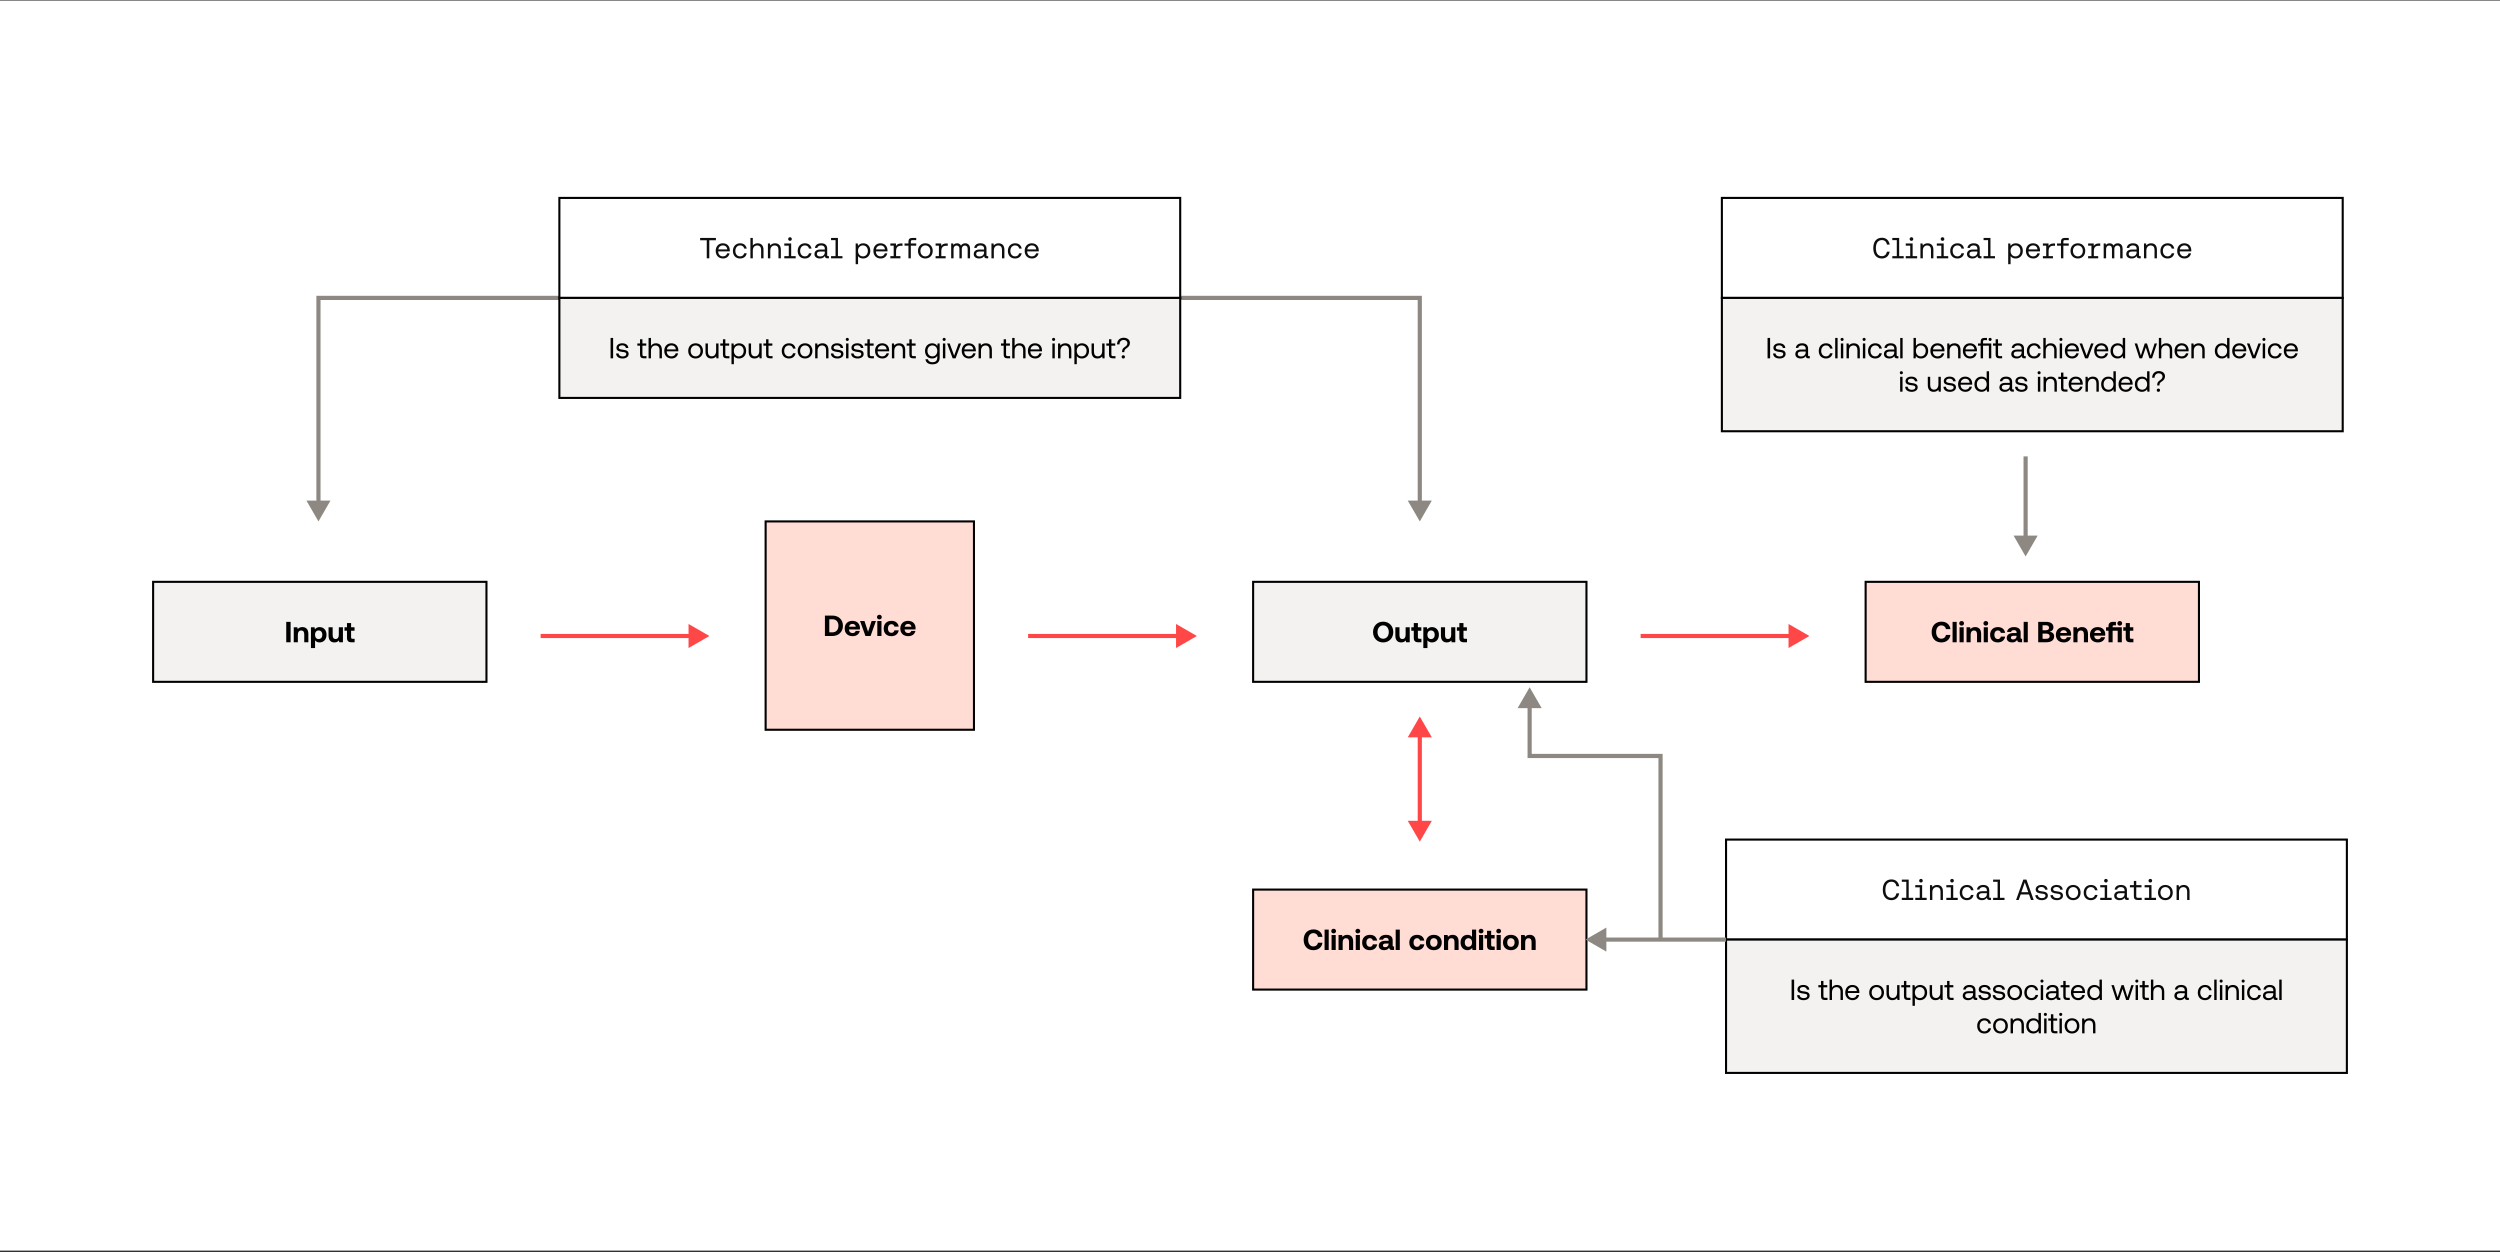 <svg width="1200" height="601" viewBox="0 0 1200 601" fill="none" xmlns="http://www.w3.org/2000/svg">
<rect x="0" y="0" width="1200" height="601" fill="#333333" stroke="none"/>
<rect width="1200" height="600" transform="translate(0 0.282)" fill="white"/>
<rect x="73.5" y="279.282" width="160" height="48" fill="#F3F2F1"/>
<rect x="73.5" y="279.282" width="160" height="48" stroke="black"/>
<path d="M137.394 308.282V298.482H139.494V308.282H137.394ZM145.129 301.002C146.683 301.002 148.013 301.828 148.013 304.292V308.282H146.039V304.488C146.039 303.27 145.577 302.626 144.583 302.626C143.561 302.626 142.973 303.354 142.973 304.6V308.282H140.999V301.086H142.721L142.903 301.982C143.365 301.422 144.023 301.002 145.129 301.002ZM153.387 301.002C155.333 300.988 156.733 302.43 156.733 304.698C156.733 306.938 155.333 308.366 153.401 308.366C152.407 308.366 151.693 307.96 151.231 307.372V311.082H149.257V301.086H150.979L151.175 302.08C151.637 301.464 152.365 301.002 153.387 301.002ZM152.953 306.756C154.031 306.756 154.731 305.902 154.731 304.67C154.731 303.452 154.031 302.612 152.953 302.612C151.875 302.612 151.203 303.452 151.203 304.67C151.203 305.902 151.875 306.756 152.953 306.756ZM162.632 304.684V301.086H164.606V308.282H162.856L162.674 307.414C162.212 307.974 161.582 308.366 160.56 308.366C159.076 308.366 157.704 307.624 157.704 305.076V301.086H159.678V304.81C159.678 306.098 160.098 306.728 161.078 306.728C162.058 306.728 162.632 306.014 162.632 304.684ZM166.551 306.224V302.752H165.361V301.086H166.551V299.07H168.525V301.086H170.177V302.752H168.525V305.902C168.525 306.406 168.721 306.616 169.239 306.616H170.219V308.282H168.609C167.237 308.282 166.551 307.596 166.551 306.224Z" fill="black"/>
<rect x="601.5" y="279.282" width="160" height="48" fill="#F3F2F1"/>
<rect x="601.5" y="279.282" width="160" height="48" stroke="black"/>
<path d="M668.777 303.382C668.777 306.238 666.803 308.366 663.919 308.366C661.035 308.366 659.061 306.238 659.061 303.382C659.061 300.526 661.035 298.398 663.919 298.398C666.803 298.398 668.777 300.526 668.777 303.382ZM661.203 303.382C661.203 305.23 662.267 306.588 663.919 306.588C665.557 306.588 666.621 305.23 666.621 303.382C666.621 301.534 665.557 300.176 663.919 300.176C662.267 300.176 661.203 301.534 661.203 303.382ZM674.697 304.684V301.086H676.671V308.282H674.921L674.739 307.414C674.277 307.974 673.647 308.366 672.625 308.366C671.141 308.366 669.769 307.624 669.769 305.076V301.086H671.743V304.81C671.743 306.098 672.163 306.728 673.143 306.728C674.123 306.728 674.697 306.014 674.697 304.684ZM678.616 306.224V302.752H677.426V301.086H678.616V299.07H680.59V301.086H682.242V302.752H680.59V305.902C680.59 306.406 680.786 306.616 681.304 306.616H682.284V308.282H680.674C679.302 308.282 678.616 307.596 678.616 306.224ZM687.328 301.002C689.274 300.988 690.674 302.43 690.674 304.698C690.674 306.938 689.274 308.366 687.342 308.366C686.348 308.366 685.634 307.96 685.172 307.372V311.082H683.198V301.086H684.92L685.116 302.08C685.578 301.464 686.306 301.002 687.328 301.002ZM686.894 306.756C687.972 306.756 688.672 305.902 688.672 304.67C688.672 303.452 687.972 302.612 686.894 302.612C685.816 302.612 685.144 303.452 685.144 304.67C685.144 305.902 685.816 306.756 686.894 306.756ZM696.572 304.684V301.086H698.546V308.282H696.796L696.614 307.414C696.152 307.974 695.522 308.366 694.5 308.366C693.016 308.366 691.644 307.624 691.644 305.076V301.086H693.618V304.81C693.618 306.098 694.038 306.728 695.018 306.728C695.998 306.728 696.572 306.014 696.572 304.684ZM700.491 306.224V302.752H699.301V301.086H700.491V299.07H702.465V301.086H704.117V302.752H702.465V305.902C702.465 306.406 702.661 306.616 703.179 306.616H704.159V308.282H702.549C701.177 308.282 700.491 307.596 700.491 306.224Z" fill="black"/>
<rect x="601.5" y="427" width="160" height="48" fill="#FFDCD4"/>
<rect x="601.5" y="427" width="160" height="48" stroke="black"/>
<path d="M630.439 456.084C627.527 456.084 625.763 454.11 625.763 451.1C625.763 448.09 627.597 446.116 630.565 446.116C632.889 446.116 634.527 447.572 634.779 449.7H632.651C632.399 448.608 631.615 447.894 630.453 447.894C628.857 447.894 627.905 449.21 627.905 451.1C627.905 452.976 628.843 454.306 630.425 454.306C631.615 454.306 632.399 453.592 632.651 452.5H634.765C634.527 454.628 632.833 456.084 630.439 456.084ZM635.804 456V446.2H637.778V456H635.804ZM640.148 448.034C639.504 448.034 639 447.558 639 446.928C639 446.284 639.504 445.808 640.148 445.808C640.792 445.808 641.296 446.284 641.296 446.928C641.296 447.558 640.792 448.034 640.148 448.034ZM639.154 456V448.804H641.142V456H639.154ZM646.633 448.72C648.187 448.72 649.517 449.546 649.517 452.01V456H647.543V452.206C647.543 450.988 647.081 450.344 646.087 450.344C645.065 450.344 644.477 451.072 644.477 452.318V456H642.503V448.804H644.225L644.407 449.7C644.869 449.14 645.527 448.72 646.633 448.72ZM651.755 448.034C651.111 448.034 650.607 447.558 650.607 446.928C650.607 446.284 651.111 445.808 651.755 445.808C652.399 445.808 652.903 446.284 652.903 446.928C652.903 447.558 652.399 448.034 651.755 448.034ZM650.761 456V448.804H652.749V456H650.761ZM657.499 456.084C655.217 456.084 653.831 454.67 653.831 452.402C653.831 450.176 655.287 448.72 657.569 448.72C659.529 448.72 660.747 449.784 661.027 451.492H658.969C658.801 450.778 658.311 450.33 657.541 450.33C656.505 450.33 655.847 451.184 655.847 452.402C655.847 453.634 656.505 454.474 657.541 454.474C658.311 454.474 658.829 454.012 658.969 453.284H661.041C660.761 455.006 659.459 456.084 657.499 456.084ZM668.942 454.334H669.166V456H668.158C667.136 456 666.814 455.51 666.828 454.824C666.324 455.622 665.596 456.084 664.476 456.084C662.922 456.084 661.802 455.342 661.802 453.97C661.802 452.444 662.95 451.576 665.106 451.576H666.534V451.226C666.534 450.582 666.072 450.162 665.246 450.162C664.476 450.162 663.958 450.512 663.874 451.044H661.97C662.11 449.644 663.398 448.72 665.302 448.72C667.318 448.72 668.48 449.616 668.48 451.338V453.886C668.48 454.264 668.634 454.334 668.942 454.334ZM666.534 453.032V452.892H665.092C664.266 452.892 663.79 453.228 663.79 453.83C663.79 454.334 664.196 454.656 664.854 454.656C665.89 454.656 666.52 454.012 666.534 453.032ZM669.929 456V446.2H671.903V456H669.929ZM680.139 456.084C677.857 456.084 676.471 454.67 676.471 452.402C676.471 450.176 677.927 448.72 680.209 448.72C682.169 448.72 683.387 449.784 683.667 451.492H681.609C681.441 450.778 680.951 450.33 680.181 450.33C679.145 450.33 678.487 451.184 678.487 452.402C678.487 453.634 679.145 454.474 680.181 454.474C680.951 454.474 681.469 454.012 681.609 453.284H683.681C683.401 455.006 682.099 456.084 680.139 456.084ZM688.236 456.084C685.94 456.084 684.442 454.614 684.442 452.402C684.442 450.19 685.94 448.72 688.236 448.72C690.532 448.72 692.03 450.19 692.03 452.402C692.03 454.628 690.532 456.084 688.236 456.084ZM688.236 454.474C689.342 454.474 690.028 453.62 690.028 452.402C690.028 451.184 689.342 450.33 688.236 450.33C687.13 450.33 686.458 451.184 686.458 452.402C686.458 453.62 687.13 454.474 688.236 454.474ZM697.247 448.72C698.801 448.72 700.131 449.546 700.131 452.01V456H698.157V452.206C698.157 450.988 697.695 450.344 696.701 450.344C695.679 450.344 695.091 451.072 695.091 452.318V456H693.117V448.804H694.839L695.021 449.7C695.483 449.14 696.141 448.72 697.247 448.72ZM706.569 449.7V446.2H708.543V456H706.821L706.625 455.006C706.149 455.622 705.449 456.084 704.413 456.084C702.481 456.084 701.067 454.67 701.067 452.388C701.067 450.162 702.481 448.72 704.399 448.72C705.393 448.72 706.107 449.112 706.569 449.7ZM704.847 454.474C705.925 454.474 706.597 453.634 706.597 452.416C706.597 451.184 705.925 450.33 704.847 450.33C703.769 450.33 703.083 451.17 703.083 452.402C703.083 453.634 703.769 454.474 704.847 454.474ZM710.913 448.034C710.269 448.034 709.765 447.558 709.765 446.928C709.765 446.284 710.269 445.808 710.913 445.808C711.557 445.808 712.061 446.284 712.061 446.928C712.061 447.558 711.557 448.034 710.913 448.034ZM709.919 456V448.804H711.907V456H709.919ZM713.787 453.942V450.47H712.597V448.804H713.787V446.788H715.761V448.804H717.413V450.47H715.761V453.62C715.761 454.124 715.957 454.334 716.475 454.334H717.455V456H715.845C714.473 456 713.787 455.314 713.787 453.942ZM719.363 448.034C718.719 448.034 718.215 447.558 718.215 446.928C718.215 446.284 718.719 445.808 719.363 445.808C720.007 445.808 720.511 446.284 720.511 446.928C720.511 447.558 720.007 448.034 719.363 448.034ZM718.369 456V448.804H720.357V456H718.369ZM725.232 456.084C722.936 456.084 721.438 454.614 721.438 452.402C721.438 450.19 722.936 448.72 725.232 448.72C727.528 448.72 729.026 450.19 729.026 452.402C729.026 454.628 727.528 456.084 725.232 456.084ZM725.232 454.474C726.338 454.474 727.024 453.62 727.024 452.402C727.024 451.184 726.338 450.33 725.232 450.33C724.126 450.33 723.454 451.184 723.454 452.402C723.454 453.62 724.126 454.474 725.232 454.474ZM734.243 448.72C735.797 448.72 737.127 449.546 737.127 452.01V456H735.153V452.206C735.153 450.988 734.691 450.344 733.697 450.344C732.675 450.344 732.087 451.072 732.087 452.318V456H730.113V448.804H731.835L732.017 449.7C732.479 449.14 733.137 448.72 734.243 448.72Z" fill="black"/>
<rect x="895.5" y="279.282" width="160" height="48" fill="#FFDCD4"/>
<rect x="895.5" y="279.282" width="160" height="48" stroke="black"/>
<path d="M931.87 308.366C928.958 308.366 927.194 306.392 927.194 303.382C927.194 300.372 929.028 298.398 931.996 298.398C934.32 298.398 935.958 299.854 936.21 301.982H934.082C933.83 300.89 933.046 300.176 931.884 300.176C930.288 300.176 929.336 301.492 929.336 303.382C929.336 305.258 930.274 306.588 931.856 306.588C933.046 306.588 933.83 305.874 934.082 304.782H936.196C935.958 306.91 934.264 308.366 931.87 308.366ZM937.235 308.282V298.482H939.209V308.282H937.235ZM941.578 300.316C940.934 300.316 940.43 299.84 940.43 299.21C940.43 298.566 940.934 298.09 941.578 298.09C942.222 298.09 942.726 298.566 942.726 299.21C942.726 299.84 942.222 300.316 941.578 300.316ZM940.584 308.282V301.086H942.572V308.282H940.584ZM948.064 301.002C949.618 301.002 950.948 301.828 950.948 304.292V308.282H948.974V304.488C948.974 303.27 948.512 302.626 947.518 302.626C946.496 302.626 945.908 303.354 945.908 304.6V308.282H943.934V301.086H945.656L945.838 301.982C946.3 301.422 946.958 301.002 948.064 301.002ZM953.186 300.316C952.542 300.316 952.038 299.84 952.038 299.21C952.038 298.566 952.542 298.09 953.186 298.09C953.83 298.09 954.334 298.566 954.334 299.21C954.334 299.84 953.83 300.316 953.186 300.316ZM952.192 308.282V301.086H954.18V308.282H952.192ZM958.929 308.366C956.647 308.366 955.261 306.952 955.261 304.684C955.261 302.458 956.717 301.002 958.999 301.002C960.959 301.002 962.177 302.066 962.457 303.774H960.399C960.231 303.06 959.741 302.612 958.971 302.612C957.935 302.612 957.277 303.466 957.277 304.684C957.277 305.916 957.935 306.756 958.971 306.756C959.741 306.756 960.259 306.294 960.399 305.566H962.471C962.191 307.288 960.889 308.366 958.929 308.366ZM970.372 306.616H970.596V308.282H969.588C968.566 308.282 968.244 307.792 968.258 307.106C967.754 307.904 967.026 308.366 965.906 308.366C964.352 308.366 963.232 307.624 963.232 306.252C963.232 304.726 964.38 303.858 966.536 303.858H967.964V303.508C967.964 302.864 967.502 302.444 966.676 302.444C965.906 302.444 965.388 302.794 965.304 303.326H963.4C963.54 301.926 964.828 301.002 966.732 301.002C968.748 301.002 969.91 301.898 969.91 303.62V306.168C969.91 306.546 970.064 306.616 970.372 306.616ZM967.964 305.314V305.174H966.522C965.696 305.174 965.22 305.51 965.22 306.112C965.22 306.616 965.626 306.938 966.284 306.938C967.32 306.938 967.95 306.294 967.964 305.314ZM971.36 308.282V298.482H973.334V308.282H971.36ZM978.336 308.282V298.482H982.06C984.328 298.482 985.644 299.434 985.644 301.072C985.644 302.304 984.916 303.004 983.796 303.242C985.098 303.41 985.994 304.096 985.994 305.496C985.994 307.204 984.65 308.282 982.242 308.282H978.336ZM982.116 300.134H980.436V302.514H982.116C983.012 302.514 983.544 302.052 983.544 301.324C983.544 300.596 983.026 300.134 982.116 300.134ZM982.256 304.138H980.436V306.616H982.256C983.264 306.616 983.838 306.154 983.838 305.398C983.838 304.6 983.25 304.138 982.256 304.138ZM990.652 308.366C988.258 308.366 986.816 306.924 986.816 304.698C986.816 302.458 988.286 301.002 990.512 301.002C992.668 301.002 994.124 302.346 994.152 304.46C994.152 304.67 994.138 304.908 994.096 305.132H988.874V305.23C988.916 306.252 989.574 306.868 990.568 306.868C991.366 306.868 991.926 306.518 992.094 305.846H994.04C993.816 307.246 992.57 308.366 990.652 308.366ZM988.916 303.844H992.164C992.024 302.962 991.422 302.472 990.526 302.472C989.672 302.472 989.028 302.99 988.916 303.844ZM999.361 301.002C1000.91 301.002 1002.24 301.828 1002.24 304.292V308.282H1000.27V304.488C1000.27 303.27 999.809 302.626 998.815 302.626C997.793 302.626 997.205 303.354 997.205 304.6V308.282H995.231V301.086H996.953L997.135 301.982C997.597 301.422 998.255 301.002 999.361 301.002ZM1007.02 308.366C1004.62 308.366 1003.18 306.924 1003.18 304.698C1003.18 302.458 1004.65 301.002 1006.88 301.002C1009.03 301.002 1010.49 302.346 1010.52 304.46C1010.52 304.67 1010.5 304.908 1010.46 305.132H1005.24V305.23C1005.28 306.252 1005.94 306.868 1006.93 306.868C1007.73 306.868 1008.29 306.518 1008.46 305.846H1010.41C1010.18 307.246 1008.94 308.366 1007.02 308.366ZM1005.28 303.844H1008.53C1008.39 302.962 1007.79 302.472 1006.89 302.472C1006.04 302.472 1005.39 302.99 1005.28 303.844ZM1017.49 300.316C1016.85 300.316 1016.34 299.84 1016.34 299.21C1016.34 298.566 1016.85 298.09 1017.49 298.09C1018.13 298.09 1018.62 298.566 1018.62 299.21C1018.62 299.84 1018.13 300.316 1017.49 300.316ZM1014.06 301.086H1018.47V308.282H1016.5V302.752H1014.06V308.282H1012.09V302.752H1010.9V301.086H1012.09V300.456C1012.09 299.21 1012.8 298.482 1014.26 298.482H1015.64V300.162H1014.65C1014.24 300.162 1014.06 300.344 1014.06 300.75V301.086ZM1020.36 306.224V302.752H1019.17V301.086H1020.36V299.07H1022.33V301.086H1023.98V302.752H1022.33V305.902C1022.33 306.406 1022.53 306.616 1023.05 306.616H1024.03V308.282H1022.42C1021.04 308.282 1020.36 307.596 1020.36 306.224Z" fill="black"/>
<rect x="367.5" y="250.282" width="100" height="100" fill="#FFDCD4"/>
<rect x="367.5" y="250.282" width="100" height="100" stroke="black"/>
<path d="M399.529 305.282H395.959V295.482H399.529C402.581 295.482 404.611 297.484 404.611 300.368C404.611 303.238 402.581 305.282 399.529 305.282ZM398.059 297.232V303.532H399.529C401.405 303.532 402.455 302.23 402.455 300.368C402.455 298.492 401.405 297.232 399.529 297.232H398.059ZM409.287 305.366C406.893 305.366 405.451 303.924 405.451 301.698C405.451 299.458 406.921 298.002 409.147 298.002C411.303 298.002 412.759 299.346 412.787 301.46C412.787 301.67 412.773 301.908 412.731 302.132H407.509V302.23C407.551 303.252 408.209 303.868 409.203 303.868C410.001 303.868 410.561 303.518 410.729 302.846H412.675C412.451 304.246 411.205 305.366 409.287 305.366ZM407.551 300.844H410.799C410.659 299.962 410.057 299.472 409.161 299.472C408.307 299.472 407.663 299.99 407.551 300.844ZM415.414 305.282L412.824 298.086H414.938L416.674 303.266L418.382 298.086H420.454L417.864 305.282H415.414ZM422.106 297.316C421.462 297.316 420.958 296.84 420.958 296.21C420.958 295.566 421.462 295.09 422.106 295.09C422.75 295.09 423.254 295.566 423.254 296.21C423.254 296.84 422.75 297.316 422.106 297.316ZM421.112 305.282V298.086H423.1V305.282H421.112ZM427.849 305.366C425.567 305.366 424.181 303.952 424.181 301.684C424.181 299.458 425.637 298.002 427.919 298.002C429.879 298.002 431.097 299.066 431.377 300.774H429.319C429.151 300.06 428.661 299.612 427.891 299.612C426.855 299.612 426.197 300.466 426.197 301.684C426.197 302.916 426.855 303.756 427.891 303.756C428.661 303.756 429.179 303.294 429.319 302.566H431.391C431.111 304.288 429.809 305.366 427.849 305.366ZM435.988 305.366C433.594 305.366 432.152 303.924 432.152 301.698C432.152 299.458 433.622 298.002 435.848 298.002C438.004 298.002 439.46 299.346 439.488 301.46C439.488 301.67 439.474 301.908 439.432 302.132H434.21V302.23C434.252 303.252 434.91 303.868 435.904 303.868C436.702 303.868 437.262 303.518 437.43 302.846H439.376C439.152 304.246 437.906 305.366 435.988 305.366ZM434.252 300.844H437.5C437.36 299.962 436.758 299.472 435.862 299.472C435.008 299.472 434.364 299.99 434.252 300.844Z" fill="black"/>
<path d="M494.5 304.282L493.5 304.282L493.5 306.282L494.5 306.282L494.5 304.282ZM574.5 305.282L564.5 299.508L564.5 311.055L574.5 305.282ZM494.5 306.282L565.5 306.282L565.5 304.282L494.5 304.282L494.5 306.282Z" fill="#FF4747"/>
<path d="M681.5 343.914L687.274 353.914L675.726 353.914L681.5 343.914ZM681.5 404L675.727 394L687.274 394L681.5 404ZM682.5 352.914L682.5 395L680.5 395L680.5 352.914L682.5 352.914Z" fill="#FF4747"/>
<path d="M681.5 143H682.5V142H681.5V143ZM681.5 250.282L687.274 240.282H675.726L681.5 250.282ZM680.5 143V241.282H682.5V143H680.5ZM681.5 142H564.952V144H681.5V142Z" fill="#8D8881"/>
<path d="M152.861 143H151.861V142H152.861V143ZM152.861 250.282L147.087 240.282H158.634L152.861 250.282ZM153.861 143V241.282H151.861V143H153.861ZM152.861 142H268.5V144H152.861V142Z" fill="#8D8881"/>
<path d="M788.5 304.282L787.5 304.282L787.5 306.282L788.5 306.282L788.5 304.282ZM868.5 305.282L858.5 299.508L858.5 311.055L868.5 305.282ZM788.5 306.282L859.5 306.282L859.5 304.282L788.5 304.282L788.5 306.282Z" fill="#FF4747"/>
<path d="M260.5 304.282L259.5 304.282L259.5 306.282L260.5 306.282L260.5 304.282ZM340.5 305.282L330.5 299.508L330.5 311.055L340.5 305.282ZM260.5 306.282L331.5 306.282L331.5 304.282L260.5 304.282L260.5 306.282Z" fill="#FF4747"/>
<rect x="268.5" y="95" width="298" height="48" fill="white"/>
<rect x="268.5" y="95" width="298" height="48" stroke="black"/>
<path d="M340.462 124H339.244V115.32H336.066V114.2H343.64V115.32H340.462V124ZM350.287 120.682H344.743V120.752C344.785 122.11 345.639 123.062 346.997 123.062C348.005 123.062 348.789 122.53 349.027 121.606H350.189C349.909 123.034 348.733 124.084 347.081 124.084C344.939 124.084 343.539 122.614 343.539 120.43C343.539 118.26 344.911 116.776 346.927 116.776C348.943 116.776 350.259 118.05 350.315 120.164C350.315 120.276 350.301 120.514 350.287 120.682ZM346.941 117.784C345.891 117.784 344.925 118.54 344.813 119.702H349.083C348.971 118.47 348.131 117.784 346.941 117.784ZM355.255 124.084C353.169 124.084 351.797 122.67 351.797 120.444C351.797 118.26 353.211 116.776 355.283 116.776C357.033 116.776 358.139 117.756 358.433 119.324H357.229C357.019 118.372 356.319 117.798 355.269 117.798C353.897 117.798 352.973 118.89 352.973 120.444C352.973 121.998 353.897 123.062 355.269 123.062C356.291 123.062 356.991 122.474 357.215 121.564H358.433C358.153 123.104 356.991 124.084 355.255 124.084ZM363.643 116.776C365.393 116.776 366.485 117.84 366.485 119.884V124H365.337V119.954C365.337 118.568 364.651 117.826 363.447 117.826C362.159 117.826 361.347 118.778 361.347 120.29V124H360.199V114.2H361.347V117.854C361.851 117.168 362.663 116.776 363.643 116.776ZM372.01 116.776C373.55 116.776 374.81 117.616 374.81 119.884V124H373.662V119.954C373.662 118.568 372.99 117.826 371.814 117.826C370.554 117.826 369.742 118.764 369.742 120.29V124H368.594V116.86H369.588L369.742 117.826C370.162 117.28 370.876 116.776 372.01 116.776ZM379.202 115.614C378.712 115.614 378.32 115.25 378.32 114.732C378.32 114.242 378.712 113.864 379.202 113.864C379.692 113.864 380.07 114.242 380.07 114.732C380.07 115.25 379.692 115.614 379.202 115.614ZM379.762 122.95H381.932V124H376.458V122.95H378.614V117.91H376.458V116.86H379.762V122.95ZM386.345 124.084C384.259 124.084 382.887 122.67 382.887 120.444C382.887 118.26 384.301 116.776 386.373 116.776C388.123 116.776 389.229 117.756 389.523 119.324H388.319C388.109 118.372 387.409 117.798 386.359 117.798C384.987 117.798 384.063 118.89 384.063 120.444C384.063 121.998 384.987 123.062 386.359 123.062C387.381 123.062 388.081 122.474 388.305 121.564H389.523C389.243 123.104 388.081 124.084 386.345 124.084ZM397.519 122.95H397.883V124H397.253C396.301 124 395.979 123.594 395.965 122.894C395.517 123.538 394.803 124.084 393.571 124.084C392.003 124.084 390.939 123.3 390.939 121.998C390.939 120.57 391.933 119.772 393.809 119.772H395.909V119.282C395.909 118.358 395.251 117.798 394.131 117.798C393.123 117.798 392.451 118.274 392.311 119.002H391.163C391.331 117.602 392.465 116.776 394.187 116.776C396.007 116.776 397.057 117.686 397.057 119.352V122.474C397.057 122.852 397.197 122.95 397.519 122.95ZM395.909 121.088V120.738H393.697C392.675 120.738 392.101 121.116 392.101 121.928C392.101 122.628 392.703 123.104 393.655 123.104C395.083 123.104 395.909 122.278 395.909 121.088ZM402.21 122.95H404.38V124H398.906V122.95H401.062V115.25H398.906V114.2H402.21V122.95ZM414.315 116.776C416.289 116.776 417.745 118.106 417.745 120.43C417.745 122.614 416.289 124.084 414.315 124.084C413.111 124.084 412.299 123.594 411.865 122.908V126.8H410.717V116.86H411.711L411.865 118.008C412.341 117.35 413.111 116.776 414.315 116.776ZM414.203 123.062C415.617 123.062 416.569 121.984 416.569 120.43C416.569 118.876 415.617 117.798 414.203 117.798C412.803 117.798 411.851 118.876 411.851 120.402C411.851 121.97 412.803 123.062 414.203 123.062ZM425.974 120.682H420.43V120.752C420.472 122.11 421.326 123.062 422.684 123.062C423.692 123.062 424.476 122.53 424.714 121.606H425.876C425.596 123.034 424.42 124.084 422.768 124.084C420.626 124.084 419.226 122.614 419.226 120.43C419.226 118.26 420.598 116.776 422.614 116.776C424.63 116.776 425.946 118.05 426.002 120.164C426.002 120.276 425.988 120.514 425.974 120.682ZM422.628 117.784C421.578 117.784 420.612 118.54 420.5 119.702H424.77C424.658 118.47 423.818 117.784 422.628 117.784ZM432.426 116.86H433.196V117.98H432.272C430.606 117.98 430.116 119.254 430.116 120.388V122.95H432.202V124H427.372V122.95H428.968V117.91H427.372V116.86H430.06L430.102 118.064C430.424 117.504 431.068 116.86 432.426 116.86ZM437.197 124H436.049V117.91H434.173V116.86H436.049V116.062C436.049 114.802 436.581 114.2 437.911 114.2H439.787V115.25H437.981C437.407 115.25 437.197 115.488 437.197 116.034V116.86H439.787V117.91H437.197V124ZM444.165 124.084C442.079 124.084 440.623 122.6 440.623 120.43C440.623 118.26 442.079 116.776 444.165 116.776C446.251 116.776 447.707 118.26 447.707 120.43C447.707 122.6 446.251 124.084 444.165 124.084ZM444.165 123.062C445.579 123.062 446.531 121.956 446.531 120.43C446.531 118.904 445.579 117.798 444.165 117.798C442.751 117.798 441.799 118.904 441.799 120.43C441.799 121.956 442.751 123.062 444.165 123.062ZM454.137 116.86H454.907V117.98H453.983C452.317 117.98 451.827 119.254 451.827 120.388V122.95H453.913V124H449.083V122.95H450.679V117.91H449.083V116.86H451.771L451.813 118.064C452.135 117.504 452.779 116.86 454.137 116.86ZM463.307 116.776C464.721 116.776 465.631 117.77 465.631 119.394V124H464.483V119.436C464.483 118.484 464.035 117.854 463.153 117.854C462.215 117.854 461.669 118.568 461.669 119.506V124H460.521V119.436C460.521 118.554 460.157 117.854 459.149 117.854C458.225 117.854 457.707 118.582 457.707 119.604V124H456.559V116.86H457.525L457.623 117.616C457.987 117.098 458.603 116.776 459.415 116.776C460.269 116.776 460.941 117.21 461.263 117.868C461.683 117.21 462.369 116.776 463.307 116.776ZM473.972 122.95H474.336V124H473.706C472.754 124 472.432 123.594 472.418 122.894C471.97 123.538 471.256 124.084 470.024 124.084C468.456 124.084 467.392 123.3 467.392 121.998C467.392 120.57 468.386 119.772 470.262 119.772H472.362V119.282C472.362 118.358 471.704 117.798 470.584 117.798C469.576 117.798 468.904 118.274 468.764 119.002H467.616C467.784 117.602 468.918 116.776 470.64 116.776C472.46 116.776 473.51 117.686 473.51 119.352V122.474C473.51 122.852 473.65 122.95 473.972 122.95ZM472.362 121.088V120.738H470.15C469.128 120.738 468.554 121.116 468.554 121.928C468.554 122.628 469.156 123.104 470.108 123.104C471.536 123.104 472.362 122.278 472.362 121.088ZM479.307 116.776C480.847 116.776 482.107 117.616 482.107 119.884V124H480.959V119.954C480.959 118.568 480.287 117.826 479.111 117.826C477.851 117.826 477.039 118.764 477.039 120.29V124H475.891V116.86H476.885L477.039 117.826C477.459 117.28 478.173 116.776 479.307 116.776ZM487.243 124.084C485.157 124.084 483.785 122.67 483.785 120.444C483.785 118.26 485.199 116.776 487.271 116.776C489.021 116.776 490.127 117.756 490.421 119.324H489.217C489.007 118.372 488.307 117.798 487.257 117.798C485.885 117.798 484.961 118.89 484.961 120.444C484.961 121.998 485.885 123.062 487.257 123.062C488.279 123.062 488.979 122.474 489.203 121.564H490.421C490.141 123.104 488.979 124.084 487.243 124.084ZM498.586 120.682H493.042V120.752C493.084 122.11 493.938 123.062 495.296 123.062C496.304 123.062 497.088 122.53 497.326 121.606H498.488C498.208 123.034 497.032 124.084 495.38 124.084C493.238 124.084 491.838 122.614 491.838 120.43C491.838 118.26 493.21 116.776 495.226 116.776C497.242 116.776 498.558 118.05 498.614 120.164C498.614 120.276 498.6 120.514 498.586 120.682ZM495.24 117.784C494.19 117.784 493.224 118.54 493.112 119.702H497.382C497.27 118.47 496.43 117.784 495.24 117.784Z" fill="#0E0E0E"/>
<rect x="826.5" y="95" width="298" height="48" fill="white"/>
<rect x="826.5" y="95" width="298" height="48" stroke="black"/>
<path d="M903.304 124.084C900.686 124.084 899.174 122.236 899.174 119.1C899.174 115.95 900.7 114.116 903.36 114.116C905.306 114.116 906.678 115.32 907.056 117.406H905.768C905.432 115.964 904.606 115.236 903.346 115.236C901.47 115.236 900.42 116.65 900.42 119.1C900.42 121.578 901.428 122.964 903.304 122.964C904.578 122.964 905.404 122.25 905.754 120.794H907.042C906.664 122.894 905.306 124.084 903.304 124.084ZM911.606 122.95H913.776V124H908.302V122.95H910.458V115.25H908.302V114.2H911.606V122.95ZM917.501 115.614C917.011 115.614 916.619 115.25 916.619 114.732C916.619 114.242 917.011 113.864 917.501 113.864C917.991 113.864 918.369 114.242 918.369 114.732C918.369 115.25 917.991 115.614 917.501 115.614ZM918.061 122.95H920.231V124H914.757V122.95H916.913V117.91H914.757V116.86H918.061V122.95ZM925.225 116.776C926.765 116.776 928.025 117.616 928.025 119.884V124H926.877V119.954C926.877 118.568 926.205 117.826 925.029 117.826C923.769 117.826 922.957 118.764 922.957 120.29V124H921.809V116.86H922.803L922.957 117.826C923.377 117.28 924.091 116.776 925.225 116.776ZM932.417 115.614C931.927 115.614 931.535 115.25 931.535 114.732C931.535 114.242 931.927 113.864 932.417 113.864C932.907 113.864 933.285 114.242 933.285 114.732C933.285 115.25 932.907 115.614 932.417 115.614ZM932.977 122.95H935.147V124H929.673V122.95H931.829V117.91H929.673V116.86H932.977V122.95ZM939.559 124.084C937.473 124.084 936.101 122.67 936.101 120.444C936.101 118.26 937.515 116.776 939.587 116.776C941.337 116.776 942.443 117.756 942.737 119.324H941.533C941.323 118.372 940.623 117.798 939.573 117.798C938.201 117.798 937.277 118.89 937.277 120.444C937.277 121.998 938.201 123.062 939.573 123.062C940.595 123.062 941.295 122.474 941.519 121.564H942.737C942.457 123.104 941.295 124.084 939.559 124.084ZM950.734 122.95H951.098V124H950.468C949.516 124 949.194 123.594 949.18 122.894C948.732 123.538 948.018 124.084 946.786 124.084C945.218 124.084 944.154 123.3 944.154 121.998C944.154 120.57 945.148 119.772 947.024 119.772H949.124V119.282C949.124 118.358 948.466 117.798 947.346 117.798C946.338 117.798 945.666 118.274 945.526 119.002H944.378C944.546 117.602 945.68 116.776 947.402 116.776C949.222 116.776 950.272 117.686 950.272 119.352V122.474C950.272 122.852 950.412 122.95 950.734 122.95ZM949.124 121.088V120.738H946.912C945.89 120.738 945.316 121.116 945.316 121.928C945.316 122.628 945.918 123.104 946.87 123.104C948.298 123.104 949.124 122.278 949.124 121.088ZM955.425 122.95H957.595V124H952.121V122.95H954.277V115.25H952.121V114.2H955.425V122.95ZM967.53 116.776C969.504 116.776 970.96 118.106 970.96 120.43C970.96 122.614 969.504 124.084 967.53 124.084C966.326 124.084 965.514 123.594 965.08 122.908V126.8H963.932V116.86H964.926L965.08 118.008C965.556 117.35 966.326 116.776 967.53 116.776ZM967.418 123.062C968.832 123.062 969.784 121.984 969.784 120.43C969.784 118.876 968.832 117.798 967.418 117.798C966.018 117.798 965.066 118.876 965.066 120.402C965.066 121.97 966.018 123.062 967.418 123.062ZM979.189 120.682H973.645V120.752C973.687 122.11 974.541 123.062 975.899 123.062C976.907 123.062 977.691 122.53 977.929 121.606H979.091C978.811 123.034 977.635 124.084 975.983 124.084C973.841 124.084 972.441 122.614 972.441 120.43C972.441 118.26 973.813 116.776 975.829 116.776C977.845 116.776 979.161 118.05 979.217 120.164C979.217 120.276 979.203 120.514 979.189 120.682ZM975.843 117.784C974.793 117.784 973.827 118.54 973.715 119.702H977.985C977.873 118.47 977.033 117.784 975.843 117.784ZM985.641 116.86H986.411V117.98H985.487C983.821 117.98 983.331 119.254 983.331 120.388V122.95H985.417V124H980.587V122.95H982.183V117.91H980.587V116.86H983.275L983.317 118.064C983.639 117.504 984.283 116.86 985.641 116.86ZM990.411 124H989.263V117.91H987.387V116.86H989.263V116.062C989.263 114.802 989.795 114.2 991.125 114.2H993.001V115.25H991.195C990.621 115.25 990.411 115.488 990.411 116.034V116.86H993.001V117.91H990.411V124ZM997.38 124.084C995.294 124.084 993.838 122.6 993.838 120.43C993.838 118.26 995.294 116.776 997.38 116.776C999.466 116.776 1000.92 118.26 1000.92 120.43C1000.92 122.6 999.466 124.084 997.38 124.084ZM997.38 123.062C998.794 123.062 999.746 121.956 999.746 120.43C999.746 118.904 998.794 117.798 997.38 117.798C995.966 117.798 995.014 118.904 995.014 120.43C995.014 121.956 995.966 123.062 997.38 123.062ZM1007.35 116.86H1008.12V117.98H1007.2C1005.53 117.98 1005.04 119.254 1005.04 120.388V122.95H1007.13V124H1002.3V122.95H1003.89V117.91H1002.3V116.86H1004.99L1005.03 118.064C1005.35 117.504 1005.99 116.86 1007.35 116.86ZM1016.52 116.776C1017.94 116.776 1018.85 117.77 1018.85 119.394V124H1017.7V119.436C1017.7 118.484 1017.25 117.854 1016.37 117.854C1015.43 117.854 1014.88 118.568 1014.88 119.506V124H1013.74V119.436C1013.74 118.554 1013.37 117.854 1012.36 117.854C1011.44 117.854 1010.92 118.582 1010.92 119.604V124H1009.77V116.86H1010.74L1010.84 117.616C1011.2 117.098 1011.82 116.776 1012.63 116.776C1013.48 116.776 1014.16 117.21 1014.48 117.868C1014.9 117.21 1015.58 116.776 1016.52 116.776ZM1027.19 122.95H1027.55V124H1026.92C1025.97 124 1025.65 123.594 1025.63 122.894C1025.19 123.538 1024.47 124.084 1023.24 124.084C1021.67 124.084 1020.61 123.3 1020.61 121.998C1020.61 120.57 1021.6 119.772 1023.48 119.772H1025.58V119.282C1025.58 118.358 1024.92 117.798 1023.8 117.798C1022.79 117.798 1022.12 118.274 1021.98 119.002H1020.83C1021 117.602 1022.13 116.776 1023.86 116.776C1025.68 116.776 1026.73 117.686 1026.73 119.352V122.474C1026.73 122.852 1026.87 122.95 1027.19 122.95ZM1025.58 121.088V120.738H1023.37C1022.34 120.738 1021.77 121.116 1021.77 121.928C1021.77 122.628 1022.37 123.104 1023.32 123.104C1024.75 123.104 1025.58 122.278 1025.58 121.088ZM1032.52 116.776C1034.06 116.776 1035.32 117.616 1035.32 119.884V124H1034.17V119.954C1034.17 118.568 1033.5 117.826 1032.33 117.826C1031.07 117.826 1030.25 118.764 1030.25 120.29V124H1029.11V116.86H1030.1L1030.25 117.826C1030.67 117.28 1031.39 116.776 1032.52 116.776ZM1040.46 124.084C1038.37 124.084 1037 122.67 1037 120.444C1037 118.26 1038.41 116.776 1040.49 116.776C1042.24 116.776 1043.34 117.756 1043.64 119.324H1042.43C1042.22 118.372 1041.52 117.798 1040.47 117.798C1039.1 117.798 1038.18 118.89 1038.18 120.444C1038.18 121.998 1039.1 123.062 1040.47 123.062C1041.49 123.062 1042.19 122.474 1042.42 121.564H1043.64C1043.36 123.104 1042.19 124.084 1040.46 124.084ZM1051.8 120.682H1046.26V120.752C1046.3 122.11 1047.15 123.062 1048.51 123.062C1049.52 123.062 1050.3 122.53 1050.54 121.606H1051.7C1051.42 123.034 1050.25 124.084 1048.59 124.084C1046.45 124.084 1045.05 122.614 1045.05 120.43C1045.05 118.26 1046.42 116.776 1048.44 116.776C1050.46 116.776 1051.77 118.05 1051.83 120.164C1051.83 120.276 1051.81 120.514 1051.8 120.682ZM1048.45 117.784C1047.4 117.784 1046.44 118.54 1046.33 119.702H1050.6C1050.48 118.47 1049.64 117.784 1048.45 117.784Z" fill="#0E0E0E"/>
<rect x="828.5" y="403" width="298" height="48" fill="white"/>
<rect x="828.5" y="403" width="298" height="48" stroke="black"/>
<path d="M907.874 432.084C905.256 432.084 903.744 430.236 903.744 427.1C903.744 423.95 905.27 422.116 907.93 422.116C909.876 422.116 911.248 423.32 911.626 425.406H910.338C910.002 423.964 909.176 423.236 907.916 423.236C906.04 423.236 904.99 424.65 904.99 427.1C904.99 429.578 905.998 430.964 907.874 430.964C909.148 430.964 909.974 430.25 910.324 428.794H911.612C911.234 430.894 909.876 432.084 907.874 432.084ZM916.177 430.95H918.347V432H912.873V430.95H915.029V423.25H912.873V422.2H916.177V430.95ZM922.071 423.614C921.581 423.614 921.189 423.25 921.189 422.732C921.189 422.242 921.581 421.864 922.071 421.864C922.561 421.864 922.939 422.242 922.939 422.732C922.939 423.25 922.561 423.614 922.071 423.614ZM922.631 430.95H924.801V432H919.327V430.95H921.483V425.91H919.327V424.86H922.631V430.95ZM929.795 424.776C931.335 424.776 932.595 425.616 932.595 427.884V432H931.447V427.954C931.447 426.568 930.775 425.826 929.599 425.826C928.339 425.826 927.527 426.764 927.527 428.29V432H926.379V424.86H927.373L927.527 425.826C927.947 425.28 928.661 424.776 929.795 424.776ZM936.987 423.614C936.497 423.614 936.105 423.25 936.105 422.732C936.105 422.242 936.497 421.864 936.987 421.864C937.477 421.864 937.855 422.242 937.855 422.732C937.855 423.25 937.477 423.614 936.987 423.614ZM937.547 430.95H939.717V432H934.243V430.95H936.399V425.91H934.243V424.86H937.547V430.95ZM944.13 432.084C942.044 432.084 940.672 430.67 940.672 428.444C940.672 426.26 942.086 424.776 944.158 424.776C945.908 424.776 947.014 425.756 947.308 427.324H946.104C945.894 426.372 945.194 425.798 944.144 425.798C942.772 425.798 941.848 426.89 941.848 428.444C941.848 429.998 942.772 431.062 944.144 431.062C945.166 431.062 945.866 430.474 946.09 429.564H947.308C947.028 431.104 945.866 432.084 944.13 432.084ZM955.304 430.95H955.668V432H955.038C954.086 432 953.764 431.594 953.75 430.894C953.302 431.538 952.588 432.084 951.356 432.084C949.788 432.084 948.724 431.3 948.724 429.998C948.724 428.57 949.718 427.772 951.594 427.772H953.694V427.282C953.694 426.358 953.036 425.798 951.916 425.798C950.908 425.798 950.236 426.274 950.096 427.002H948.948C949.116 425.602 950.25 424.776 951.972 424.776C953.792 424.776 954.842 425.686 954.842 427.352V430.474C954.842 430.852 954.982 430.95 955.304 430.95ZM953.694 429.088V428.738H951.482C950.46 428.738 949.886 429.116 949.886 429.928C949.886 430.628 950.488 431.104 951.44 431.104C952.868 431.104 953.694 430.278 953.694 429.088ZM959.995 430.95H962.165V432H956.691V430.95H958.847V423.25H956.691V422.2H959.995V430.95ZM968.964 432H967.718L971.19 422.2H972.688L976.174 432H974.872L973.934 429.354H969.916L968.964 432ZM971.904 423.53L970.266 428.248H973.57L971.904 423.53ZM980.118 432.084C978.27 432.084 976.996 431.216 976.968 429.648H978.144C978.186 430.488 978.928 431.104 980.118 431.104C981.126 431.104 981.84 430.67 981.84 430.012C981.84 429.116 981.056 429.046 979.992 428.92C978.396 428.724 977.122 428.402 977.122 426.918C977.122 425.616 978.312 424.776 979.922 424.776C981.546 424.776 982.722 425.546 982.834 427.03H981.658C981.574 426.302 980.902 425.756 979.922 425.756C978.928 425.756 978.256 426.176 978.256 426.834C978.256 427.618 979.012 427.716 980.048 427.842C981.672 428.038 982.974 428.346 982.974 429.928C982.974 431.258 981.7 432.084 980.118 432.084ZM987.378 432.084C985.53 432.084 984.256 431.216 984.228 429.648H985.404C985.446 430.488 986.188 431.104 987.378 431.104C988.386 431.104 989.1 430.67 989.1 430.012C989.1 429.116 988.316 429.046 987.252 428.92C985.656 428.724 984.382 428.402 984.382 426.918C984.382 425.616 985.572 424.776 987.182 424.776C988.806 424.776 989.982 425.546 990.094 427.03H988.918C988.834 426.302 988.162 425.756 987.182 425.756C986.188 425.756 985.516 426.176 985.516 426.834C985.516 427.618 986.272 427.716 987.308 427.842C988.932 428.038 990.234 428.346 990.234 429.928C990.234 431.258 988.96 432.084 987.378 432.084ZM995.141 432.084C993.055 432.084 991.599 430.6 991.599 428.43C991.599 426.26 993.055 424.776 995.141 424.776C997.227 424.776 998.683 426.26 998.683 428.43C998.683 430.6 997.227 432.084 995.141 432.084ZM995.141 431.062C996.555 431.062 997.507 429.956 997.507 428.43C997.507 426.904 996.555 425.798 995.141 425.798C993.727 425.798 992.775 426.904 992.775 428.43C992.775 429.956 993.727 431.062 995.141 431.062ZM1003.63 432.084C1001.54 432.084 1000.17 430.67 1000.17 428.444C1000.17 426.26 1001.59 424.776 1003.66 424.776C1005.41 424.776 1006.51 425.756 1006.81 427.324H1005.6C1005.39 426.372 1004.69 425.798 1003.64 425.798C1002.27 425.798 1001.35 426.89 1001.35 428.444C1001.35 429.998 1002.27 431.062 1003.64 431.062C1004.67 431.062 1005.37 430.474 1005.59 429.564H1006.81C1006.53 431.104 1005.37 432.084 1003.63 432.084ZM1010.86 423.614C1010.37 423.614 1009.97 423.25 1009.97 422.732C1009.97 422.242 1010.37 421.864 1010.86 421.864C1011.35 421.864 1011.72 422.242 1011.72 422.732C1011.72 423.25 1011.35 423.614 1010.86 423.614ZM1011.42 430.95H1013.59V432H1008.11V430.95H1010.27V425.91H1008.11V424.86H1011.42V430.95ZM1021.39 430.95H1021.76V432H1021.13C1020.18 432 1019.85 431.594 1019.84 430.894C1019.39 431.538 1018.68 432.084 1017.45 432.084C1015.88 432.084 1014.81 431.3 1014.81 429.998C1014.81 428.57 1015.81 427.772 1017.68 427.772H1019.78V427.282C1019.78 426.358 1019.13 425.798 1018.01 425.798C1017 425.798 1016.33 426.274 1016.19 427.002H1015.04C1015.21 425.602 1016.34 424.776 1018.06 424.776C1019.88 424.776 1020.93 425.686 1020.93 427.352V430.474C1020.93 430.852 1021.07 430.95 1021.39 430.95ZM1019.78 429.088V428.738H1017.57C1016.55 428.738 1015.98 429.116 1015.98 429.928C1015.98 430.628 1016.58 431.104 1017.53 431.104C1018.96 431.104 1019.78 430.278 1019.78 429.088ZM1028.02 432H1026.12C1024.74 432 1024.25 431.398 1024.25 430.138V425.91H1022.36V424.86H1024.25V422.858H1025.4V424.86H1027.91V425.91H1025.4V430.124C1025.4 430.726 1025.61 430.95 1026.23 430.95H1028.02V432ZM1032.16 423.614C1031.67 423.614 1031.28 423.25 1031.28 422.732C1031.28 422.242 1031.67 421.864 1032.16 421.864C1032.65 421.864 1033.03 422.242 1033.03 422.732C1033.03 423.25 1032.65 423.614 1032.16 423.614ZM1032.72 430.95H1034.89V432H1029.41V430.95H1031.57V425.91H1029.41V424.86H1032.72V430.95ZM1039.38 432.084C1037.3 432.084 1035.84 430.6 1035.84 428.43C1035.84 426.26 1037.3 424.776 1039.38 424.776C1041.47 424.776 1042.93 426.26 1042.93 428.43C1042.93 430.6 1041.47 432.084 1039.38 432.084ZM1039.38 431.062C1040.8 431.062 1041.75 429.956 1041.75 428.43C1041.75 426.904 1040.8 425.798 1039.38 425.798C1037.97 425.798 1037.02 426.904 1037.02 428.43C1037.02 429.956 1037.97 431.062 1039.38 431.062ZM1048.18 424.776C1049.72 424.776 1050.98 425.616 1050.98 427.884V432H1049.83V427.954C1049.83 426.568 1049.16 425.826 1047.98 425.826C1046.72 425.826 1045.91 426.764 1045.91 428.29V432H1044.76V424.86H1045.76L1045.91 425.826C1046.33 425.28 1047.05 424.776 1048.18 424.776Z" fill="#0E0E0E"/>
<rect x="268.5" y="143" width="298" height="48" fill="#F3F2F1"/>
<rect x="268.5" y="143" width="298" height="48" stroke="black"/>
<path d="M293.081 172V162.2H294.299V172H293.081ZM295.736 169.648H296.912C296.954 170.488 297.696 171.104 298.886 171.104C299.894 171.104 300.608 170.67 300.608 170.012C300.608 169.116 299.824 169.046 298.76 168.92C297.164 168.724 295.89 168.402 295.89 166.918C295.89 165.616 297.08 164.762 298.69 164.776C300.314 164.79 301.49 165.546 301.602 167.03H300.426C300.342 166.302 299.67 165.756 298.69 165.756C297.696 165.756 297.024 166.176 297.024 166.834C297.024 167.618 297.78 167.716 298.816 167.842C300.44 168.038 301.742 168.346 301.742 169.928C301.742 171.258 300.468 172.084 298.886 172.084C297.038 172.084 295.764 171.216 295.736 169.648ZM307.212 170.138V165.91H305.924V164.86H307.212V162.858H308.36V164.86H310.208V165.91H308.36V170.124C308.36 170.726 308.57 170.95 309.186 170.95H310.32V172H309.074C307.702 172 307.212 171.398 307.212 170.138ZM314.815 164.776C316.411 164.776 317.713 165.658 317.713 168.024V172H316.565V168.094C316.565 166.61 315.851 165.826 314.619 165.826C313.289 165.826 312.463 166.82 312.463 168.43V172H311.315V162.2H312.463V166.036C312.883 165.364 313.611 164.776 314.815 164.776ZM322.385 172.084C320.243 172.084 318.843 170.614 318.843 168.43C318.843 166.26 320.215 164.776 322.231 164.776C324.247 164.776 325.563 166.05 325.619 168.164C325.619 168.318 325.605 168.486 325.591 168.654H320.047V168.752C320.089 170.11 320.943 171.062 322.301 171.062C323.309 171.062 324.093 170.53 324.331 169.606H325.493C325.213 171.034 324.037 172.084 322.385 172.084ZM320.117 167.702H324.387C324.275 166.47 323.435 165.784 322.245 165.784C321.195 165.784 320.229 166.54 320.117 167.702ZM333.883 172.084C331.797 172.084 330.341 170.6 330.341 168.43C330.341 166.26 331.797 164.776 333.883 164.776C335.969 164.776 337.425 166.26 337.425 168.43C337.425 170.6 335.969 172.084 333.883 172.084ZM333.883 171.062C335.297 171.062 336.249 169.956 336.249 168.43C336.249 166.904 335.297 165.798 333.883 165.798C332.469 165.798 331.517 166.904 331.517 168.43C331.517 169.956 332.469 171.062 333.883 171.062ZM343.739 168.43V164.86H344.887V172H343.893L343.739 171.048C343.319 171.58 342.633 172.084 341.457 172.084C339.889 172.084 338.643 171.202 338.643 168.836V164.86H339.791V168.766C339.791 170.25 340.463 171.034 341.653 171.034C342.955 171.034 343.739 170.04 343.739 168.43ZM347.011 170.138V165.91H345.723V164.86H347.011V162.858H348.159V164.86H350.007V165.91H348.159V170.124C348.159 170.726 348.369 170.95 348.985 170.95H350.119V172H348.873C347.501 172 347.011 171.398 347.011 170.138ZM354.712 164.776C356.686 164.776 358.142 166.106 358.142 168.43C358.142 170.614 356.686 172.084 354.712 172.084C353.508 172.084 352.696 171.594 352.262 170.908V174.8H351.114V164.86H352.108L352.262 166.008C352.738 165.35 353.508 164.776 354.712 164.776ZM354.6 171.062C356.014 171.062 356.966 169.984 356.966 168.43C356.966 166.876 356.014 165.798 354.6 165.798C353.2 165.798 352.248 166.876 352.248 168.402C352.248 169.97 353.2 171.062 354.6 171.062ZM364.452 168.43V164.86H365.6V172H364.606L364.452 171.048C364.032 171.58 363.346 172.084 362.17 172.084C360.602 172.084 359.356 171.202 359.356 168.836V164.86H360.504V168.766C360.504 170.25 361.176 171.034 362.366 171.034C363.668 171.034 364.452 170.04 364.452 168.43ZM367.724 170.138V165.91H366.436V164.86H367.724V162.858H368.872V164.86H370.72V165.91H368.872V170.124C368.872 170.726 369.082 170.95 369.698 170.95H370.832V172H369.586C368.214 172 367.724 171.398 367.724 170.138ZM378.697 172.084C376.611 172.084 375.239 170.67 375.239 168.444C375.239 166.26 376.653 164.776 378.725 164.776C380.475 164.776 381.581 165.756 381.875 167.324H380.671C380.461 166.372 379.761 165.798 378.711 165.798C377.339 165.798 376.415 166.89 376.415 168.444C376.415 169.998 377.339 171.062 378.711 171.062C379.733 171.062 380.433 170.474 380.657 169.564H381.875C381.595 171.104 380.433 172.084 378.697 172.084ZM386.424 172.084C384.338 172.084 382.882 170.6 382.882 168.43C382.882 166.26 384.338 164.776 386.424 164.776C388.51 164.776 389.966 166.26 389.966 168.43C389.966 170.6 388.51 172.084 386.424 172.084ZM386.424 171.062C387.838 171.062 388.79 169.956 388.79 168.43C388.79 166.904 387.838 165.798 386.424 165.798C385.01 165.798 384.058 166.904 384.058 168.43C384.058 169.956 385.01 171.062 386.424 171.062ZM394.782 164.776C396.392 164.776 397.666 165.658 397.666 168.024V172H396.518V168.094C396.518 166.61 395.832 165.826 394.586 165.826C393.242 165.826 392.43 166.82 392.43 168.43V172H391.282V164.86H392.276L392.43 165.826C392.85 165.28 393.578 164.776 394.782 164.776ZM398.836 169.648H400.012C400.054 170.488 400.796 171.104 401.986 171.104C402.994 171.104 403.708 170.67 403.708 170.012C403.708 169.116 402.924 169.046 401.86 168.92C400.264 168.724 398.99 168.402 398.99 166.918C398.99 165.616 400.18 164.762 401.79 164.776C403.414 164.79 404.59 165.546 404.702 167.03H403.526C403.442 166.302 402.77 165.756 401.79 165.756C400.796 165.756 400.124 166.176 400.124 166.834C400.124 167.618 400.88 167.716 401.916 167.842C403.54 168.038 404.842 168.346 404.842 169.928C404.842 171.258 403.568 172.084 401.986 172.084C400.138 172.084 398.864 171.216 398.836 169.648ZM406.704 163.656C406.284 163.656 405.962 163.348 405.962 162.914C405.962 162.48 406.284 162.172 406.704 162.172C407.124 162.172 407.446 162.48 407.446 162.914C407.446 163.348 407.124 163.656 406.704 163.656ZM406.116 172V164.86H407.264V172H406.116ZM408.543 169.648H409.719C409.761 170.488 410.503 171.104 411.693 171.104C412.701 171.104 413.415 170.67 413.415 170.012C413.415 169.116 412.631 169.046 411.567 168.92C409.971 168.724 408.697 168.402 408.697 166.918C408.697 165.616 409.887 164.762 411.497 164.776C413.121 164.79 414.297 165.546 414.409 167.03H413.233C413.149 166.302 412.477 165.756 411.497 165.756C410.503 165.756 409.831 166.176 409.831 166.834C409.831 167.618 410.587 167.716 411.623 167.842C413.247 168.038 414.549 168.346 414.549 169.928C414.549 171.258 413.275 172.084 411.693 172.084C409.845 172.084 408.571 171.216 408.543 169.648ZM416.355 170.138V165.91H415.067V164.86H416.355V162.858H417.503V164.86H419.351V165.91H417.503V170.124C417.503 170.726 417.713 170.95 418.329 170.95H419.463V172H418.217C416.845 172 416.355 171.398 416.355 170.138ZM423.57 172.084C421.428 172.084 420.028 170.614 420.028 168.43C420.028 166.26 421.4 164.776 423.416 164.776C425.432 164.776 426.748 166.05 426.804 168.164C426.804 168.318 426.79 168.486 426.776 168.654H421.232V168.752C421.274 170.11 422.128 171.062 423.486 171.062C424.494 171.062 425.278 170.53 425.516 169.606H426.678C426.398 171.034 425.222 172.084 423.57 172.084ZM421.302 167.702H425.572C425.46 166.47 424.62 165.784 423.43 165.784C422.38 165.784 421.414 166.54 421.302 167.702ZM431.614 164.776C433.224 164.776 434.498 165.658 434.498 168.024V172H433.35V168.094C433.35 166.61 432.664 165.826 431.418 165.826C430.074 165.826 429.262 166.82 429.262 168.43V172H428.114V164.86H429.108L429.262 165.826C429.682 165.28 430.41 164.776 431.614 164.776ZM436.494 170.138V165.91H435.206V164.86H436.494V162.858H437.642V164.86H439.49V165.91H437.642V170.124C437.642 170.726 437.852 170.95 438.468 170.95H439.602V172H438.356C436.984 172 436.494 171.398 436.494 170.138ZM449.889 166.092L450.043 164.86H451.037V171.65C451.037 173.708 449.945 174.884 447.495 174.884C445.675 174.884 444.401 174.03 444.219 172.462H445.395C445.591 173.358 446.389 173.862 447.579 173.862C449.077 173.862 449.889 173.162 449.889 171.608V170.768C449.413 171.58 448.643 172.084 447.439 172.084C445.465 172.084 444.009 170.754 444.009 168.43C444.009 166.246 445.465 164.776 447.439 164.776C448.643 164.776 449.441 165.294 449.889 166.092ZM447.551 171.062C448.951 171.062 449.903 169.984 449.903 168.458C449.903 166.89 448.951 165.798 447.551 165.798C446.137 165.798 445.185 166.876 445.185 168.43C445.185 169.984 446.137 171.062 447.551 171.062ZM453.188 163.656C452.768 163.656 452.446 163.348 452.446 162.914C452.446 162.48 452.768 162.172 453.188 162.172C453.608 162.172 453.93 162.48 453.93 162.914C453.93 163.348 453.608 163.656 453.188 163.656ZM452.6 172V164.86H453.748V172H452.6ZM457.281 172L454.607 164.86H455.839L457.995 170.698L460.137 164.86H461.341L458.667 172H457.281ZM465.174 172.084C463.032 172.084 461.632 170.614 461.632 168.43C461.632 166.26 463.004 164.776 465.02 164.776C467.036 164.776 468.352 166.05 468.408 168.164C468.408 168.318 468.394 168.486 468.38 168.654H462.836V168.752C462.878 170.11 463.732 171.062 465.09 171.062C466.098 171.062 466.882 170.53 467.12 169.606H468.282C468.002 171.034 466.826 172.084 465.174 172.084ZM462.906 167.702H467.176C467.064 166.47 466.224 165.784 465.034 165.784C463.984 165.784 463.018 166.54 462.906 167.702ZM473.218 164.776C474.828 164.776 476.102 165.658 476.102 168.024V172H474.954V168.094C474.954 166.61 474.268 165.826 473.022 165.826C471.678 165.826 470.866 166.82 470.866 168.43V172H469.718V164.86H470.712L470.866 165.826C471.286 165.28 472.014 164.776 473.218 164.776ZM481.761 170.138V165.91H480.473V164.86H481.761V162.858H482.909V164.86H484.757V165.91H482.909V170.124C482.909 170.726 483.119 170.95 483.735 170.95H484.869V172H483.623C482.251 172 481.761 171.398 481.761 170.138ZM489.364 164.776C490.96 164.776 492.262 165.658 492.262 168.024V172H491.114V168.094C491.114 166.61 490.4 165.826 489.168 165.826C487.838 165.826 487.012 166.82 487.012 168.43V172H485.864V162.2H487.012V166.036C487.432 165.364 488.16 164.776 489.364 164.776ZM496.933 172.084C494.791 172.084 493.391 170.614 493.391 168.43C493.391 166.26 494.763 164.776 496.779 164.776C498.795 164.776 500.111 166.05 500.167 168.164C500.167 168.318 500.153 168.486 500.139 168.654H494.595V168.752C494.637 170.11 495.491 171.062 496.849 171.062C497.857 171.062 498.641 170.53 498.879 169.606H500.041C499.761 171.034 498.585 172.084 496.933 172.084ZM494.665 167.702H498.935C498.823 166.47 497.983 165.784 496.793 165.784C495.743 165.784 494.777 166.54 494.665 167.702ZM505.729 163.656C505.309 163.656 504.987 163.348 504.987 162.914C504.987 162.48 505.309 162.172 505.729 162.172C506.149 162.172 506.471 162.48 506.471 162.914C506.471 163.348 506.149 163.656 505.729 163.656ZM505.141 172V164.86H506.289V172H505.141ZM511.362 164.776C512.972 164.776 514.246 165.658 514.246 168.024V172H513.098V168.094C513.098 166.61 512.412 165.826 511.166 165.826C509.822 165.826 509.01 166.82 509.01 168.43V172H507.862V164.86H508.856L509.01 165.826C509.43 165.28 510.158 164.776 511.362 164.776ZM519.308 164.776C521.282 164.776 522.738 166.106 522.738 168.43C522.738 170.614 521.282 172.084 519.308 172.084C518.104 172.084 517.292 171.594 516.858 170.908V174.8H515.71V164.86H516.704L516.858 166.008C517.334 165.35 518.104 164.776 519.308 164.776ZM519.196 171.062C520.61 171.062 521.562 169.984 521.562 168.43C521.562 166.876 520.61 165.798 519.196 165.798C517.796 165.798 516.844 166.876 516.844 168.402C516.844 169.97 517.796 171.062 519.196 171.062ZM529.048 168.43V164.86H530.196V172H529.202L529.048 171.048C528.628 171.58 527.942 172.084 526.766 172.084C525.198 172.084 523.952 171.202 523.952 168.836V164.86H525.1V168.766C525.1 170.25 525.772 171.034 526.962 171.034C528.264 171.034 529.048 170.04 529.048 168.43ZM532.32 170.138V165.91H531.032V164.86H532.32V162.858H533.468V164.86H535.316V165.91H533.468V170.124C533.468 170.726 533.678 170.95 534.294 170.95H535.428V172H534.182C532.81 172 532.32 171.398 532.32 170.138ZM537.345 165.322H536.169C536.169 163.53 537.373 162.116 539.347 162.116C541.181 162.116 542.357 163.166 542.357 164.594C542.357 165.84 541.699 166.484 540.985 166.988C540.243 167.506 539.697 167.884 539.697 168.654V169.018H538.619V168.528C538.619 167.408 539.319 166.946 540.117 166.4C540.747 165.952 541.153 165.476 541.153 164.706C541.153 163.824 540.425 163.18 539.361 163.18C538.143 163.18 537.345 164.048 537.345 165.322ZM538.381 171.3C538.381 170.824 538.717 170.516 539.179 170.516C539.641 170.516 539.977 170.824 539.977 171.3C539.977 171.776 539.641 172.084 539.179 172.084C538.717 172.084 538.381 171.776 538.381 171.3Z" fill="black"/>
<rect x="826.5" y="143" width="298" height="64" fill="#F3F2F1"/>
<rect x="826.5" y="143" width="298" height="64" stroke="black"/>
<path d="M848.429 172V162.2H849.647V172H848.429ZM851.084 169.648H852.26C852.302 170.488 853.044 171.104 854.234 171.104C855.242 171.104 855.956 170.67 855.956 170.012C855.956 169.116 855.172 169.046 854.108 168.92C852.512 168.724 851.238 168.402 851.238 166.918C851.238 165.616 852.428 164.762 854.038 164.776C855.662 164.79 856.838 165.546 856.95 167.03H855.774C855.69 166.302 855.018 165.756 854.038 165.756C853.044 165.756 852.372 166.176 852.372 166.834C852.372 167.618 853.128 167.716 854.164 167.842C855.788 168.038 857.09 168.346 857.09 169.928C857.09 171.258 855.816 172.084 854.234 172.084C852.386 172.084 851.112 171.216 851.084 169.648ZM868.342 170.95H868.706V172H868.076C867.124 172 866.802 171.594 866.788 170.894C866.34 171.538 865.626 172.084 864.394 172.084C862.826 172.084 861.762 171.3 861.762 169.998C861.762 168.57 862.756 167.772 864.632 167.772H866.732V167.282C866.732 166.358 866.074 165.798 864.954 165.798C863.946 165.798 863.274 166.274 863.134 167.002H861.986C862.154 165.602 863.288 164.776 865.01 164.776C866.83 164.776 867.88 165.686 867.88 167.352V170.474C867.88 170.852 868.02 170.95 868.342 170.95ZM866.732 169.088V168.738H864.52C863.498 168.738 862.924 169.116 862.924 169.928C862.924 170.628 863.526 171.104 864.478 171.104C865.906 171.104 866.732 170.278 866.732 169.088ZM876.459 172.084C874.373 172.084 873.001 170.67 873.001 168.444C873.001 166.26 874.415 164.776 876.487 164.776C878.237 164.776 879.343 165.756 879.637 167.324H878.433C878.223 166.372 877.523 165.798 876.473 165.798C875.101 165.798 874.177 166.89 874.177 168.444C874.177 169.998 875.101 171.062 876.473 171.062C877.495 171.062 878.195 170.474 878.419 169.564H879.637C879.357 171.104 878.195 172.084 876.459 172.084ZM880.895 172V162.2H882.043V172H880.895ZM884.204 163.656C883.784 163.656 883.462 163.348 883.462 162.914C883.462 162.48 883.784 162.172 884.204 162.172C884.624 162.172 884.946 162.48 884.946 162.914C884.946 163.348 884.624 163.656 884.204 163.656ZM883.616 172V164.86H884.764V172H883.616ZM889.837 164.776C891.447 164.776 892.721 165.658 892.721 168.024V172H891.573V168.094C891.573 166.61 890.887 165.826 889.641 165.826C888.297 165.826 887.485 166.82 887.485 168.43V172H886.337V164.86H887.331L887.485 165.826C887.905 165.28 888.633 164.776 889.837 164.776ZM894.772 163.656C894.352 163.656 894.03 163.348 894.03 162.914C894.03 162.48 894.352 162.172 894.772 162.172C895.192 162.172 895.514 162.48 895.514 162.914C895.514 163.348 895.192 163.656 894.772 163.656ZM894.184 172V164.86H895.332V172H894.184ZM900.111 172.084C898.025 172.084 896.653 170.67 896.653 168.444C896.653 166.26 898.067 164.776 900.139 164.776C901.889 164.776 902.995 165.756 903.289 167.324H902.085C901.875 166.372 901.175 165.798 900.125 165.798C898.753 165.798 897.829 166.89 897.829 168.444C897.829 169.998 898.753 171.062 900.125 171.062C901.147 171.062 901.847 170.474 902.071 169.564H903.289C903.009 171.104 901.847 172.084 900.111 172.084ZM910.862 170.95H911.226V172H910.596C909.644 172 909.322 171.594 909.308 170.894C908.86 171.538 908.146 172.084 906.914 172.084C905.346 172.084 904.282 171.3 904.282 169.998C904.282 168.57 905.276 167.772 907.152 167.772H909.252V167.282C909.252 166.358 908.594 165.798 907.474 165.798C906.466 165.798 905.794 166.274 905.654 167.002H904.506C904.674 165.602 905.808 164.776 907.53 164.776C909.35 164.776 910.4 165.686 910.4 167.352V170.474C910.4 170.852 910.54 170.95 910.862 170.95ZM909.252 169.088V168.738H907.04C906.018 168.738 905.444 169.116 905.444 169.928C905.444 170.628 906.046 171.104 906.998 171.104C908.426 171.104 909.252 170.278 909.252 169.088ZM912.108 172V162.2H913.256V172H912.108ZM922.091 164.776C924.065 164.776 925.521 166.106 925.521 168.43C925.521 170.614 924.065 172.084 922.091 172.084C920.887 172.084 920.075 171.594 919.641 170.908L919.487 172H918.493V162.2H919.641V166.008C920.117 165.35 920.887 164.776 922.091 164.776ZM921.979 171.062C923.393 171.062 924.345 169.984 924.345 168.43C924.345 166.876 923.393 165.798 921.979 165.798C920.579 165.798 919.627 166.876 919.627 168.402C919.627 169.97 920.579 171.062 921.979 171.062ZM930.123 172.084C927.981 172.084 926.581 170.614 926.581 168.43C926.581 166.26 927.953 164.776 929.969 164.776C931.985 164.776 933.301 166.05 933.357 168.164C933.357 168.318 933.343 168.486 933.329 168.654H927.785V168.752C927.827 170.11 928.681 171.062 930.039 171.062C931.047 171.062 931.831 170.53 932.069 169.606H933.231C932.951 171.034 931.775 172.084 930.123 172.084ZM927.855 167.702H932.125C932.013 166.47 931.173 165.784 929.983 165.784C928.933 165.784 927.967 166.54 927.855 167.702ZM938.167 164.776C939.777 164.776 941.051 165.658 941.051 168.024V172H939.903V168.094C939.903 166.61 939.217 165.826 937.971 165.826C936.627 165.826 935.815 166.82 935.815 168.43V172H934.667V164.86H935.661L935.815 165.826C936.235 165.28 936.963 164.776 938.167 164.776ZM945.722 172.084C943.58 172.084 942.18 170.614 942.18 168.43C942.18 166.26 943.552 164.776 945.568 164.776C947.584 164.776 948.9 166.05 948.956 168.164C948.956 168.318 948.942 168.486 948.928 168.654H943.384V168.752C943.426 170.11 944.28 171.062 945.638 171.062C946.646 171.062 947.43 170.53 947.668 169.606H948.83C948.55 171.034 947.374 172.084 945.722 172.084ZM943.454 167.702H947.724C947.612 166.47 946.772 165.784 945.582 165.784C944.532 165.784 943.566 166.54 943.454 167.702ZM955.252 163.656C954.832 163.656 954.51 163.348 954.51 162.914C954.51 162.48 954.832 162.172 955.252 162.172C955.672 162.172 955.994 162.48 955.994 162.914C955.994 163.348 955.672 163.656 955.252 163.656ZM951.864 164.86H955.812V172H954.664V165.91H951.864V172H950.716V165.91H949.428V164.86H950.716V164.062C950.716 162.802 951.248 162.2 952.578 162.2H953.754V163.25H952.648C952.074 163.25 951.864 163.488 951.864 164.034V164.86ZM957.908 170.138V165.91H956.62V164.86H957.908V162.858H959.056V164.86H960.904V165.91H959.056V170.124C959.056 170.726 959.266 170.95 959.882 170.95H961.016V172H959.77C958.398 172 957.908 171.398 957.908 170.138ZM971.989 170.95H972.353V172H971.723C970.771 172 970.449 171.594 970.435 170.894C969.987 171.538 969.273 172.084 968.041 172.084C966.473 172.084 965.409 171.3 965.409 169.998C965.409 168.57 966.403 167.772 968.279 167.772H970.379V167.282C970.379 166.358 969.721 165.798 968.601 165.798C967.593 165.798 966.921 166.274 966.781 167.002H965.633C965.801 165.602 966.935 164.776 968.657 164.776C970.477 164.776 971.527 165.686 971.527 167.352V170.474C971.527 170.852 971.667 170.95 971.989 170.95ZM970.379 169.088V168.738H968.167C967.145 168.738 966.571 169.116 966.571 169.928C966.571 170.628 967.173 171.104 968.125 171.104C969.553 171.104 970.379 170.278 970.379 169.088ZM976.359 172.084C974.273 172.084 972.901 170.67 972.901 168.444C972.901 166.26 974.315 164.776 976.387 164.776C978.137 164.776 979.243 165.756 979.537 167.324H978.333C978.123 166.372 977.423 165.798 976.373 165.798C975.001 165.798 974.077 166.89 974.077 168.444C974.077 169.998 975.001 171.062 976.373 171.062C977.395 171.062 978.095 170.474 978.319 169.564H979.537C979.257 171.104 978.095 172.084 976.359 172.084ZM984.296 164.776C985.892 164.776 987.194 165.658 987.194 168.024V172H986.046V168.094C986.046 166.61 985.332 165.826 984.1 165.826C982.77 165.826 981.944 166.82 981.944 168.43V172H980.796V162.2H981.944V166.036C982.364 165.364 983.092 164.776 984.296 164.776ZM989.245 163.656C988.825 163.656 988.503 163.348 988.503 162.914C988.503 162.48 988.825 162.172 989.245 162.172C989.665 162.172 989.987 162.48 989.987 162.914C989.987 163.348 989.665 163.656 989.245 163.656ZM988.657 172V164.86H989.805V172H988.657ZM994.668 172.084C992.526 172.084 991.126 170.614 991.126 168.43C991.126 166.26 992.498 164.776 994.514 164.776C996.53 164.776 997.846 166.05 997.902 168.164C997.902 168.318 997.888 168.486 997.874 168.654H992.33V168.752C992.372 170.11 993.226 171.062 994.584 171.062C995.592 171.062 996.376 170.53 996.614 169.606H997.776C997.496 171.034 996.32 172.084 994.668 172.084ZM992.4 167.702H996.67C996.558 166.47 995.718 165.784 994.528 165.784C993.478 165.784 992.512 166.54 992.4 167.702ZM1000.86 172L998.183 164.86H999.415L1001.57 170.698L1003.71 164.86H1004.92L1002.24 172H1000.86ZM1008.75 172.084C1006.61 172.084 1005.21 170.614 1005.21 168.43C1005.21 166.26 1006.58 164.776 1008.6 164.776C1010.61 164.776 1011.93 166.05 1011.98 168.164C1011.98 168.318 1011.97 168.486 1011.96 168.654H1006.41V168.752C1006.45 170.11 1007.31 171.062 1008.67 171.062C1009.67 171.062 1010.46 170.53 1010.7 169.606H1011.86C1011.58 171.034 1010.4 172.084 1008.75 172.084ZM1006.48 167.702H1010.75C1010.64 166.47 1009.8 165.784 1008.61 165.784C1007.56 165.784 1006.59 166.54 1006.48 167.702ZM1018.92 165.952V162.2H1020.07V172H1019.08L1018.92 170.852C1018.45 171.51 1017.68 172.084 1016.47 172.084C1014.5 172.084 1013.04 170.754 1013.04 168.43C1013.04 166.246 1014.5 164.776 1016.47 164.776C1017.68 164.776 1018.49 165.266 1018.92 165.952ZM1016.58 171.062C1017.98 171.062 1018.94 169.984 1018.94 168.458C1018.94 166.89 1017.98 165.798 1016.58 165.798C1015.17 165.798 1014.22 166.876 1014.22 168.43C1014.22 169.984 1015.17 171.062 1016.58 171.062ZM1026.94 172L1024.63 164.86H1025.83L1027.61 170.67L1029.48 164.86H1030.55L1032.33 170.67L1034.19 164.86H1035.35L1032.97 172H1031.71L1029.99 166.694L1028.2 172H1026.94ZM1039.75 164.776C1041.34 164.776 1042.65 165.658 1042.65 168.024V172H1041.5V168.094C1041.5 166.61 1040.78 165.826 1039.55 165.826C1038.22 165.826 1037.4 166.82 1037.4 168.43V172H1036.25V162.2H1037.4V166.036C1037.82 165.364 1038.54 164.776 1039.75 164.776ZM1047.32 172.084C1045.18 172.084 1043.78 170.614 1043.78 168.43C1043.78 166.26 1045.15 164.776 1047.16 164.776C1049.18 164.776 1050.5 166.05 1050.55 168.164C1050.55 168.318 1050.54 168.486 1050.52 168.654H1044.98V168.752C1045.02 170.11 1045.88 171.062 1047.23 171.062C1048.24 171.062 1049.03 170.53 1049.26 169.606H1050.43C1050.15 171.034 1048.97 172.084 1047.32 172.084ZM1045.05 167.702H1049.32C1049.21 166.47 1048.37 165.784 1047.18 165.784C1046.13 165.784 1045.16 166.54 1045.05 167.702ZM1055.36 164.776C1056.97 164.776 1058.25 165.658 1058.25 168.024V172H1057.1V168.094C1057.1 166.61 1056.41 165.826 1055.17 165.826C1053.82 165.826 1053.01 166.82 1053.01 168.43V172H1051.86V164.86H1052.86L1053.01 165.826C1053.43 165.28 1054.16 164.776 1055.36 164.776ZM1069 165.952V162.2H1070.15V172H1069.16L1069 170.852C1068.53 171.51 1067.76 172.084 1066.55 172.084C1064.58 172.084 1063.12 170.754 1063.12 168.43C1063.12 166.246 1064.58 164.776 1066.55 164.776C1067.76 164.776 1068.57 165.266 1069 165.952ZM1066.66 171.062C1068.06 171.062 1069.02 169.984 1069.02 168.458C1069.02 166.89 1068.06 165.798 1066.66 165.798C1065.25 165.798 1064.3 166.876 1064.3 168.43C1064.3 169.984 1065.25 171.062 1066.66 171.062ZM1075 172.084C1072.86 172.084 1071.46 170.614 1071.46 168.43C1071.46 166.26 1072.83 164.776 1074.85 164.776C1076.87 164.776 1078.18 166.05 1078.24 168.164C1078.24 168.318 1078.22 168.486 1078.21 168.654H1072.67V168.752C1072.71 170.11 1073.56 171.062 1074.92 171.062C1075.93 171.062 1076.71 170.53 1076.95 169.606H1078.11C1077.83 171.034 1076.66 172.084 1075 172.084ZM1072.74 167.702H1077.01C1076.89 166.47 1076.05 165.784 1074.86 165.784C1073.81 165.784 1072.85 166.54 1072.74 167.702ZM1081.19 172L1078.52 164.86H1079.75L1081.91 170.698L1084.05 164.86H1085.25L1082.58 172H1081.19ZM1086.7 163.656C1086.28 163.656 1085.96 163.348 1085.96 162.914C1085.96 162.48 1086.28 162.172 1086.7 162.172C1087.12 162.172 1087.44 162.48 1087.44 162.914C1087.44 163.348 1087.12 163.656 1086.7 163.656ZM1086.11 172V164.86H1087.26V172H1086.11ZM1092.04 172.084C1089.95 172.084 1088.58 170.67 1088.58 168.444C1088.58 166.26 1089.99 164.776 1092.06 164.776C1093.81 164.776 1094.92 165.756 1095.21 167.324H1094.01C1093.8 166.372 1093.1 165.798 1092.05 165.798C1090.68 165.798 1089.75 166.89 1089.75 168.444C1089.75 169.998 1090.68 171.062 1092.05 171.062C1093.07 171.062 1093.77 170.474 1094 169.564H1095.21C1094.93 171.104 1093.77 172.084 1092.04 172.084ZM1099.76 172.084C1097.62 172.084 1096.22 170.614 1096.22 168.43C1096.22 166.26 1097.59 164.776 1099.61 164.776C1101.63 164.776 1102.94 166.05 1103 168.164C1103 168.318 1102.98 168.486 1102.97 168.654H1097.43V168.752C1097.47 170.11 1098.32 171.062 1099.68 171.062C1100.69 171.062 1101.47 170.53 1101.71 169.606H1102.87C1102.59 171.034 1101.42 172.084 1099.76 172.084ZM1097.5 167.702H1101.77C1101.65 166.47 1100.81 165.784 1099.62 165.784C1098.57 165.784 1097.61 166.54 1097.5 167.702ZM912.655 179.656C912.235 179.656 911.913 179.348 911.913 178.914C911.913 178.48 912.235 178.172 912.655 178.172C913.075 178.172 913.397 178.48 913.397 178.914C913.397 179.348 913.075 179.656 912.655 179.656ZM912.067 188V180.86H913.215V188H912.067ZM914.494 185.648H915.67C915.712 186.488 916.454 187.104 917.644 187.104C918.652 187.104 919.366 186.67 919.366 186.012C919.366 185.116 918.582 185.046 917.518 184.92C915.922 184.724 914.648 184.402 914.648 182.918C914.648 181.616 915.838 180.762 917.448 180.776C919.072 180.79 920.248 181.546 920.36 183.03H919.184C919.1 182.302 918.428 181.756 917.448 181.756C916.454 181.756 915.782 182.176 915.782 182.834C915.782 183.618 916.538 183.716 917.574 183.842C919.198 184.038 920.5 184.346 920.5 185.928C920.5 187.258 919.226 188.084 917.644 188.084C915.796 188.084 914.522 187.216 914.494 185.648ZM930.436 184.43V180.86H931.584V188H930.59L930.436 187.048C930.016 187.58 929.33 188.084 928.154 188.084C926.586 188.084 925.34 187.202 925.34 184.836V180.86H926.488V184.766C926.488 186.25 927.16 187.034 928.35 187.034C929.652 187.034 930.436 186.04 930.436 184.43ZM932.855 185.648H934.031C934.073 186.488 934.815 187.104 936.005 187.104C937.013 187.104 937.727 186.67 937.727 186.012C937.727 185.116 936.943 185.046 935.879 184.92C934.283 184.724 933.009 184.402 933.009 182.918C933.009 181.616 934.199 180.762 935.809 180.776C937.433 180.79 938.609 181.546 938.721 183.03H937.545C937.461 182.302 936.789 181.756 935.809 181.756C934.815 181.756 934.143 182.176 934.143 182.834C934.143 183.618 934.899 183.716 935.935 183.842C937.559 184.038 938.861 184.346 938.861 185.928C938.861 187.258 937.587 188.084 936.005 188.084C934.157 188.084 932.883 187.216 932.855 185.648ZM943.426 188.084C941.284 188.084 939.884 186.614 939.884 184.43C939.884 182.26 941.256 180.776 943.272 180.776C945.288 180.776 946.604 182.05 946.66 184.164C946.66 184.318 946.646 184.486 946.632 184.654H941.088V184.752C941.13 186.11 941.984 187.062 943.342 187.062C944.35 187.062 945.134 186.53 945.372 185.606H946.534C946.254 187.034 945.078 188.084 943.426 188.084ZM941.158 183.702H945.428C945.316 182.47 944.476 181.784 943.286 181.784C942.236 181.784 941.27 182.54 941.158 183.702ZM953.598 181.952V178.2H954.746V188H953.752L953.598 186.852C953.122 187.51 952.352 188.084 951.148 188.084C949.174 188.084 947.718 186.754 947.718 184.43C947.718 182.246 949.174 180.776 951.148 180.776C952.352 180.776 953.164 181.266 953.598 181.952ZM951.26 187.062C952.66 187.062 953.612 185.984 953.612 184.458C953.612 182.89 952.66 181.798 951.26 181.798C949.846 181.798 948.894 182.876 948.894 184.43C948.894 185.984 949.846 187.062 951.26 187.062ZM966.287 186.95H966.651V188H966.021C965.069 188 964.747 187.594 964.733 186.894C964.285 187.538 963.571 188.084 962.339 188.084C960.771 188.084 959.707 187.3 959.707 185.998C959.707 184.57 960.701 183.772 962.577 183.772H964.677V183.282C964.677 182.358 964.019 181.798 962.899 181.798C961.891 181.798 961.219 182.274 961.079 183.002H959.931C960.099 181.602 961.233 180.776 962.955 180.776C964.775 180.776 965.825 181.686 965.825 183.352V186.474C965.825 186.852 965.965 186.95 966.287 186.95ZM964.677 185.088V184.738H962.465C961.443 184.738 960.869 185.116 960.869 185.928C960.869 186.628 961.471 187.104 962.423 187.104C963.851 187.104 964.677 186.278 964.677 185.088ZM967.24 185.648H968.416C968.458 186.488 969.2 187.104 970.39 187.104C971.398 187.104 972.112 186.67 972.112 186.012C972.112 185.116 971.328 185.046 970.264 184.92C968.668 184.724 967.394 184.402 967.394 182.918C967.394 181.616 968.584 180.762 970.194 180.776C971.818 180.79 972.994 181.546 973.106 183.03H971.93C971.846 182.302 971.174 181.756 970.194 181.756C969.2 181.756 968.528 182.176 968.528 182.834C968.528 183.618 969.284 183.716 970.32 183.842C971.944 184.038 973.246 184.346 973.246 185.928C973.246 187.258 971.972 188.084 970.39 188.084C968.542 188.084 967.268 187.216 967.24 185.648ZM978.772 179.656C978.352 179.656 978.03 179.348 978.03 178.914C978.03 178.48 978.352 178.172 978.772 178.172C979.192 178.172 979.514 178.48 979.514 178.914C979.514 179.348 979.192 179.656 978.772 179.656ZM978.184 188V180.86H979.332V188H978.184ZM984.405 180.776C986.015 180.776 987.289 181.658 987.289 184.024V188H986.141V184.094C986.141 182.61 985.455 181.826 984.209 181.826C982.865 181.826 982.053 182.82 982.053 184.43V188H980.905V180.86H981.899L982.053 181.826C982.473 181.28 983.201 180.776 984.405 180.776ZM989.285 186.138V181.91H987.997V180.86H989.285V178.858H990.433V180.86H992.281V181.91H990.433V186.124C990.433 186.726 990.643 186.95 991.259 186.95H992.393V188H991.147C989.775 188 989.285 187.398 989.285 186.138ZM996.5 188.084C994.358 188.084 992.958 186.614 992.958 184.43C992.958 182.26 994.33 180.776 996.346 180.776C998.362 180.776 999.678 182.05 999.734 184.164C999.734 184.318 999.72 184.486 999.706 184.654H994.162V184.752C994.204 186.11 995.058 187.062 996.416 187.062C997.424 187.062 998.208 186.53 998.446 185.606H999.608C999.328 187.034 998.152 188.084 996.5 188.084ZM994.232 183.702H998.502C998.39 182.47 997.55 181.784 996.36 181.784C995.31 181.784 994.344 182.54 994.232 183.702ZM1004.54 180.776C1006.15 180.776 1007.43 181.658 1007.43 184.024V188H1006.28V184.094C1006.28 182.61 1005.59 181.826 1004.35 181.826C1003 181.826 1002.19 182.82 1002.19 184.43V188H1001.04V180.86H1002.04L1002.19 181.826C1002.61 181.28 1003.34 180.776 1004.54 180.776ZM1014.44 181.952V178.2H1015.59V188H1014.59L1014.44 186.852C1013.96 187.51 1013.19 188.084 1011.99 188.084C1010.01 188.084 1008.56 186.754 1008.56 184.43C1008.56 182.246 1010.01 180.776 1011.99 180.776C1013.19 180.776 1014 181.266 1014.44 181.952ZM1012.1 187.062C1013.5 187.062 1014.45 185.984 1014.45 184.458C1014.45 182.89 1013.5 181.798 1012.1 181.798C1010.69 181.798 1009.73 182.876 1009.73 184.43C1009.73 185.984 1010.69 187.062 1012.1 187.062ZM1020.44 188.084C1018.3 188.084 1016.9 186.614 1016.9 184.43C1016.9 182.26 1018.27 180.776 1020.29 180.776C1022.3 180.776 1023.62 182.05 1023.67 184.164C1023.67 184.318 1023.66 184.486 1023.65 184.654H1018.1V184.752C1018.14 186.11 1019 187.062 1020.36 187.062C1021.36 187.062 1022.15 186.53 1022.39 185.606H1023.55C1023.27 187.034 1022.09 188.084 1020.44 188.084ZM1018.17 183.702H1022.44C1022.33 182.47 1021.49 181.784 1020.3 181.784C1019.25 181.784 1018.28 182.54 1018.17 183.702ZM1030.61 181.952V178.2H1031.76V188H1030.77L1030.61 186.852C1030.14 187.51 1029.37 188.084 1028.16 188.084C1026.19 188.084 1024.73 186.754 1024.73 184.43C1024.73 182.246 1026.19 180.776 1028.16 180.776C1029.37 180.776 1030.18 181.266 1030.61 181.952ZM1028.27 187.062C1029.67 187.062 1030.63 185.984 1030.63 184.458C1030.63 182.89 1029.67 181.798 1028.27 181.798C1026.86 181.798 1025.91 182.876 1025.91 184.43C1025.91 185.984 1026.86 187.062 1028.27 187.062ZM1034.19 181.322H1033.02C1033.02 179.53 1034.22 178.116 1036.19 178.116C1038.03 178.116 1039.2 179.166 1039.2 180.594C1039.2 181.84 1038.55 182.484 1037.83 182.988C1037.09 183.506 1036.54 183.884 1036.54 184.654V185.018H1035.47V184.528C1035.47 183.408 1036.17 182.946 1036.96 182.4C1037.59 181.952 1038 181.476 1038 180.706C1038 179.824 1037.27 179.18 1036.21 179.18C1034.99 179.18 1034.19 180.048 1034.19 181.322ZM1035.23 187.3C1035.23 186.824 1035.56 186.516 1036.03 186.516C1036.49 186.516 1036.82 186.824 1036.82 187.3C1036.82 187.776 1036.49 188.084 1036.03 188.084C1035.56 188.084 1035.23 187.776 1035.23 187.3Z" fill="black"/>
<rect x="828.5" y="451" width="298" height="64" fill="#F3F2F1"/>
<rect x="828.5" y="451" width="298" height="64" stroke="black"/>
<path d="M859.965 480V470.2H861.183V480H859.965ZM862.62 477.648H863.796C863.838 478.488 864.58 479.104 865.77 479.104C866.778 479.104 867.492 478.67 867.492 478.012C867.492 477.116 866.708 477.046 865.644 476.92C864.048 476.724 862.774 476.402 862.774 474.918C862.774 473.616 863.964 472.762 865.574 472.776C867.198 472.79 868.374 473.546 868.486 475.03H867.31C867.226 474.302 866.554 473.756 865.574 473.756C864.58 473.756 863.908 474.176 863.908 474.834C863.908 475.618 864.664 475.716 865.7 475.842C867.324 476.038 868.626 476.346 868.626 477.928C868.626 479.258 867.352 480.084 865.77 480.084C863.922 480.084 862.648 479.216 862.62 477.648ZM874.096 478.138V473.91H872.808V472.86H874.096V470.858H875.244V472.86H877.092V473.91H875.244V478.124C875.244 478.726 875.454 478.95 876.07 478.95H877.204V480H875.958C874.586 480 874.096 479.398 874.096 478.138ZM881.699 472.776C883.295 472.776 884.597 473.658 884.597 476.024V480H883.449V476.094C883.449 474.61 882.735 473.826 881.503 473.826C880.173 473.826 879.347 474.82 879.347 476.43V480H878.199V470.2H879.347V474.036C879.767 473.364 880.495 472.776 881.699 472.776ZM889.268 480.084C887.126 480.084 885.726 478.614 885.726 476.43C885.726 474.26 887.098 472.776 889.114 472.776C891.13 472.776 892.446 474.05 892.502 476.164C892.502 476.318 892.488 476.486 892.474 476.654H886.93V476.752C886.972 478.11 887.826 479.062 889.184 479.062C890.192 479.062 890.976 478.53 891.214 477.606H892.376C892.096 479.034 890.92 480.084 889.268 480.084ZM887 475.702H891.27C891.158 474.47 890.318 473.784 889.128 473.784C888.078 473.784 887.112 474.54 887 475.702ZM900.766 480.084C898.68 480.084 897.224 478.6 897.224 476.43C897.224 474.26 898.68 472.776 900.766 472.776C902.852 472.776 904.308 474.26 904.308 476.43C904.308 478.6 902.852 480.084 900.766 480.084ZM900.766 479.062C902.18 479.062 903.132 477.956 903.132 476.43C903.132 474.904 902.18 473.798 900.766 473.798C899.352 473.798 898.4 474.904 898.4 476.43C898.4 477.956 899.352 479.062 900.766 479.062ZM910.623 476.43V472.86H911.771V480H910.777L910.623 479.048C910.203 479.58 909.517 480.084 908.341 480.084C906.773 480.084 905.527 479.202 905.527 476.836V472.86H906.675V476.766C906.675 478.25 907.347 479.034 908.537 479.034C909.839 479.034 910.623 478.04 910.623 476.43ZM913.895 478.138V473.91H912.607V472.86H913.895V470.858H915.043V472.86H916.891V473.91H915.043V478.124C915.043 478.726 915.253 478.95 915.869 478.95H917.003V480H915.757C914.385 480 913.895 479.398 913.895 478.138ZM921.596 472.776C923.57 472.776 925.026 474.106 925.026 476.43C925.026 478.614 923.57 480.084 921.596 480.084C920.392 480.084 919.58 479.594 919.146 478.908V482.8H917.998V472.86H918.992L919.146 474.008C919.622 473.35 920.392 472.776 921.596 472.776ZM921.484 479.062C922.898 479.062 923.85 477.984 923.85 476.43C923.85 474.876 922.898 473.798 921.484 473.798C920.084 473.798 919.132 474.876 919.132 476.402C919.132 477.97 920.084 479.062 921.484 479.062ZM931.336 476.43V472.86H932.484V480H931.49L931.336 479.048C930.916 479.58 930.23 480.084 929.054 480.084C927.486 480.084 926.24 479.202 926.24 476.836V472.86H927.388V476.766C927.388 478.25 928.06 479.034 929.25 479.034C930.552 479.034 931.336 478.04 931.336 476.43ZM934.608 478.138V473.91H933.32V472.86H934.608V470.858H935.756V472.86H937.604V473.91H935.756V478.124C935.756 478.726 935.966 478.95 936.582 478.95H937.716V480H936.47C935.098 480 934.608 479.398 934.608 478.138ZM948.689 478.95H949.053V480H948.423C947.471 480 947.149 479.594 947.135 478.894C946.687 479.538 945.973 480.084 944.741 480.084C943.173 480.084 942.109 479.3 942.109 477.998C942.109 476.57 943.103 475.772 944.979 475.772H947.079V475.282C947.079 474.358 946.421 473.798 945.301 473.798C944.293 473.798 943.621 474.274 943.481 475.002H942.333C942.501 473.602 943.635 472.776 945.357 472.776C947.177 472.776 948.227 473.686 948.227 475.352V478.474C948.227 478.852 948.367 478.95 948.689 478.95ZM947.079 477.088V476.738H944.867C943.845 476.738 943.271 477.116 943.271 477.928C943.271 478.628 943.873 479.104 944.825 479.104C946.253 479.104 947.079 478.278 947.079 477.088ZM949.641 477.648H950.817C950.859 478.488 951.601 479.104 952.791 479.104C953.799 479.104 954.513 478.67 954.513 478.012C954.513 477.116 953.729 477.046 952.665 476.92C951.069 476.724 949.795 476.402 949.795 474.918C949.795 473.616 950.985 472.762 952.595 472.776C954.219 472.79 955.395 473.546 955.507 475.03H954.331C954.247 474.302 953.575 473.756 952.595 473.756C951.601 473.756 950.929 474.176 950.929 474.834C950.929 475.618 951.685 475.716 952.721 475.842C954.345 476.038 955.647 476.346 955.647 477.928C955.647 479.258 954.373 480.084 952.791 480.084C950.943 480.084 949.669 479.216 949.641 477.648ZM956.491 477.648H957.667C957.709 478.488 958.451 479.104 959.641 479.104C960.649 479.104 961.363 478.67 961.363 478.012C961.363 477.116 960.579 477.046 959.515 476.92C957.919 476.724 956.645 476.402 956.645 474.918C956.645 473.616 957.835 472.762 959.445 472.776C961.069 472.79 962.245 473.546 962.357 475.03H961.181C961.097 474.302 960.425 473.756 959.445 473.756C958.451 473.756 957.779 474.176 957.779 474.834C957.779 475.618 958.535 475.716 959.571 475.842C961.195 476.038 962.497 476.346 962.497 477.928C962.497 479.258 961.223 480.084 959.641 480.084C957.793 480.084 956.519 479.216 956.491 477.648ZM967.061 480.084C964.975 480.084 963.519 478.6 963.519 476.43C963.519 474.26 964.975 472.776 967.061 472.776C969.147 472.776 970.603 474.26 970.603 476.43C970.603 478.6 969.147 480.084 967.061 480.084ZM967.061 479.062C968.475 479.062 969.427 477.956 969.427 476.43C969.427 474.904 968.475 473.798 967.061 473.798C965.647 473.798 964.695 474.904 964.695 476.43C964.695 477.956 965.647 479.062 967.061 479.062ZM975.126 480.084C973.04 480.084 971.668 478.67 971.668 476.444C971.668 474.26 973.082 472.776 975.154 472.776C976.904 472.776 978.01 473.756 978.304 475.324H977.1C976.89 474.372 976.19 473.798 975.14 473.798C973.768 473.798 972.844 474.89 972.844 476.444C972.844 477.998 973.768 479.062 975.14 479.062C976.162 479.062 976.862 478.474 977.086 477.564H978.304C978.024 479.104 976.862 480.084 975.126 480.084ZM980.15 471.656C979.73 471.656 979.408 471.348 979.408 470.914C979.408 470.48 979.73 470.172 980.15 470.172C980.57 470.172 980.892 470.48 980.892 470.914C980.892 471.348 980.57 471.656 980.15 471.656ZM979.562 480V472.86H980.71V480H979.562ZM988.597 478.95H988.961V480H988.331C987.379 480 987.057 479.594 987.043 478.894C986.595 479.538 985.881 480.084 984.649 480.084C983.081 480.084 982.017 479.3 982.017 477.998C982.017 476.57 983.011 475.772 984.887 475.772H986.987V475.282C986.987 474.358 986.329 473.798 985.209 473.798C984.201 473.798 983.529 474.274 983.389 475.002H982.241C982.409 473.602 983.543 472.776 985.265 472.776C987.085 472.776 988.135 473.686 988.135 475.352V478.474C988.135 478.852 988.275 478.95 988.597 478.95ZM986.987 477.088V476.738H984.775C983.753 476.738 983.179 477.116 983.179 477.928C983.179 478.628 983.781 479.104 984.733 479.104C986.161 479.104 986.987 478.278 986.987 477.088ZM990.376 478.138V473.91H989.088V472.86H990.376V470.858H991.524V472.86H993.372V473.91H991.524V478.124C991.524 478.726 991.734 478.95 992.35 478.95H993.484V480H992.238C990.866 480 990.376 479.398 990.376 478.138ZM997.591 480.084C995.449 480.084 994.049 478.614 994.049 476.43C994.049 474.26 995.421 472.776 997.437 472.776C999.453 472.776 1000.77 474.05 1000.82 476.164C1000.82 476.318 1000.81 476.486 1000.8 476.654H995.253V476.752C995.295 478.11 996.149 479.062 997.507 479.062C998.515 479.062 999.299 478.53 999.537 477.606H1000.7C1000.42 479.034 999.243 480.084 997.591 480.084ZM995.323 475.702H999.593C999.481 474.47 998.641 473.784 997.451 473.784C996.401 473.784 995.435 474.54 995.323 475.702ZM1007.76 473.952V470.2H1008.91V480H1007.92L1007.76 478.852C1007.29 479.51 1006.52 480.084 1005.31 480.084C1003.34 480.084 1001.88 478.754 1001.88 476.43C1001.88 474.246 1003.34 472.776 1005.31 472.776C1006.52 472.776 1007.33 473.266 1007.76 473.952ZM1005.42 479.062C1006.82 479.062 1007.78 477.984 1007.78 476.458C1007.78 474.89 1006.82 473.798 1005.42 473.798C1004.01 473.798 1003.06 474.876 1003.06 476.43C1003.06 477.984 1004.01 479.062 1005.42 479.062ZM1015.78 480L1013.47 472.86H1014.67L1016.45 478.67L1018.32 472.86H1019.39L1021.17 478.67L1023.03 472.86H1024.19L1021.81 480H1020.55L1018.83 474.694L1017.04 480H1015.78ZM1025.68 471.656C1025.26 471.656 1024.94 471.348 1024.94 470.914C1024.94 470.48 1025.26 470.172 1025.68 470.172C1026.1 470.172 1026.42 470.48 1026.42 470.914C1026.42 471.348 1026.1 471.656 1025.68 471.656ZM1025.09 480V472.86H1026.24V480H1025.09ZM1028.34 478.138V473.91H1027.05V472.86H1028.34V470.858H1029.49V472.86H1031.34V473.91H1029.49V478.124C1029.49 478.726 1029.7 478.95 1030.32 478.95H1031.45V480H1030.2C1028.83 480 1028.34 479.398 1028.34 478.138ZM1035.95 472.776C1037.54 472.776 1038.84 473.658 1038.84 476.024V480H1037.7V476.094C1037.7 474.61 1036.98 473.826 1035.75 473.826C1034.42 473.826 1033.59 474.82 1033.59 476.43V480H1032.45V470.2H1033.59V474.036C1034.01 473.364 1034.74 472.776 1035.95 472.776ZM1050.28 478.95H1050.65V480H1050.02C1049.07 480 1048.74 479.594 1048.73 478.894C1048.28 479.538 1047.57 480.084 1046.34 480.084C1044.77 480.084 1043.7 479.3 1043.7 477.998C1043.7 476.57 1044.7 475.772 1046.57 475.772H1048.67V475.282C1048.67 474.358 1048.02 473.798 1046.9 473.798C1045.89 473.798 1045.22 474.274 1045.08 475.002H1043.93C1044.1 473.602 1045.23 472.776 1046.95 472.776C1048.77 472.776 1049.82 473.686 1049.82 475.352V478.474C1049.82 478.852 1049.96 478.95 1050.28 478.95ZM1048.67 477.088V476.738H1046.46C1045.44 476.738 1044.87 477.116 1044.87 477.928C1044.87 478.628 1045.47 479.104 1046.42 479.104C1047.85 479.104 1048.67 478.278 1048.67 477.088ZM1058.4 480.084C1056.32 480.084 1054.94 478.67 1054.94 476.444C1054.94 474.26 1056.36 472.776 1058.43 472.776C1060.18 472.776 1061.29 473.756 1061.58 475.324H1060.38C1060.17 474.372 1059.47 473.798 1058.42 473.798C1057.04 473.798 1056.12 474.89 1056.12 476.444C1056.12 477.998 1057.04 479.062 1058.42 479.062C1059.44 479.062 1060.14 478.474 1060.36 477.564H1061.58C1061.3 479.104 1060.14 480.084 1058.4 480.084ZM1062.84 480V470.2H1063.99V480H1062.84ZM1066.15 471.656C1065.73 471.656 1065.4 471.348 1065.4 470.914C1065.4 470.48 1065.73 470.172 1066.15 470.172C1066.57 470.172 1066.89 470.48 1066.89 470.914C1066.89 471.348 1066.57 471.656 1066.15 471.656ZM1065.56 480V472.86H1066.71V480H1065.56ZM1071.78 472.776C1073.39 472.776 1074.66 473.658 1074.66 476.024V480H1073.52V476.094C1073.52 474.61 1072.83 473.826 1071.58 473.826C1070.24 473.826 1069.43 474.82 1069.43 476.43V480H1068.28V472.86H1069.27L1069.43 473.826C1069.85 473.28 1070.58 472.776 1071.78 472.776ZM1076.71 471.656C1076.29 471.656 1075.97 471.348 1075.97 470.914C1075.97 470.48 1076.29 470.172 1076.71 470.172C1077.13 470.172 1077.46 470.48 1077.46 470.914C1077.46 471.348 1077.13 471.656 1076.71 471.656ZM1076.13 480V472.86H1077.27V480H1076.13ZM1082.05 480.084C1079.97 480.084 1078.6 478.67 1078.6 476.444C1078.6 474.26 1080.01 472.776 1082.08 472.776C1083.83 472.776 1084.94 473.756 1085.23 475.324H1084.03C1083.82 474.372 1083.12 473.798 1082.07 473.798C1080.7 473.798 1079.77 474.89 1079.77 476.444C1079.77 477.998 1080.7 479.062 1082.07 479.062C1083.09 479.062 1083.79 478.474 1084.01 477.564H1085.23C1084.95 479.104 1083.79 480.084 1082.05 480.084ZM1092.8 478.95H1093.17V480H1092.54C1091.59 480 1091.26 479.594 1091.25 478.894C1090.8 479.538 1090.09 480.084 1088.86 480.084C1087.29 480.084 1086.22 479.3 1086.22 477.998C1086.22 476.57 1087.22 475.772 1089.09 475.772H1091.19V475.282C1091.19 474.358 1090.54 473.798 1089.42 473.798C1088.41 473.798 1087.74 474.274 1087.6 475.002H1086.45C1086.62 473.602 1087.75 472.776 1089.47 472.776C1091.29 472.776 1092.34 473.686 1092.34 475.352V478.474C1092.34 478.852 1092.48 478.95 1092.8 478.95ZM1091.19 477.088V476.738H1088.98C1087.96 476.738 1087.39 477.116 1087.39 477.928C1087.39 478.628 1087.99 479.104 1088.94 479.104C1090.37 479.104 1091.19 478.278 1091.19 477.088ZM1094.05 480V470.2H1095.2V480H1094.05ZM952.506 496.084C950.42 496.084 949.048 494.67 949.048 492.444C949.048 490.26 950.462 488.776 952.534 488.776C954.284 488.776 955.39 489.756 955.684 491.324H954.48C954.27 490.372 953.57 489.798 952.52 489.798C951.148 489.798 950.224 490.89 950.224 492.444C950.224 493.998 951.148 495.062 952.52 495.062C953.542 495.062 954.242 494.474 954.466 493.564H955.684C955.404 495.104 954.242 496.084 952.506 496.084ZM960.232 496.084C958.146 496.084 956.69 494.6 956.69 492.43C956.69 490.26 958.146 488.776 960.232 488.776C962.318 488.776 963.774 490.26 963.774 492.43C963.774 494.6 962.318 496.084 960.232 496.084ZM960.232 495.062C961.646 495.062 962.598 493.956 962.598 492.43C962.598 490.904 961.646 489.798 960.232 489.798C958.818 489.798 957.866 490.904 957.866 492.43C957.866 493.956 958.818 495.062 960.232 495.062ZM968.591 488.776C970.201 488.776 971.475 489.658 971.475 492.024V496H970.327V492.094C970.327 490.61 969.641 489.826 968.395 489.826C967.051 489.826 966.239 490.82 966.239 492.43V496H965.091V488.86H966.085L966.239 489.826C966.659 489.28 967.387 488.776 968.591 488.776ZM978.484 489.952V486.2H979.632V496H978.638L978.484 494.852C978.008 495.51 977.238 496.084 976.034 496.084C974.06 496.084 972.604 494.754 972.604 492.43C972.604 490.246 974.06 488.776 976.034 488.776C977.238 488.776 978.05 489.266 978.484 489.952ZM976.146 495.062C977.546 495.062 978.498 493.984 978.498 492.458C978.498 490.89 977.546 489.798 976.146 489.798C974.732 489.798 973.78 490.876 973.78 492.43C973.78 493.984 974.732 495.062 976.146 495.062ZM981.784 487.656C981.364 487.656 981.042 487.348 981.042 486.914C981.042 486.48 981.364 486.172 981.784 486.172C982.204 486.172 982.526 486.48 982.526 486.914C982.526 487.348 982.204 487.656 981.784 487.656ZM981.196 496V488.86H982.344V496H981.196ZM984.449 494.138V489.91H983.161V488.86H984.449V486.858H985.597V488.86H987.445V489.91H985.597V494.124C985.597 494.726 985.807 494.95 986.423 494.95H987.557V496H986.311C984.939 496 984.449 495.398 984.449 494.138ZM989.14 487.656C988.72 487.656 988.398 487.348 988.398 486.914C988.398 486.48 988.72 486.172 989.14 486.172C989.56 486.172 989.882 486.48 989.882 486.914C989.882 487.348 989.56 487.656 989.14 487.656ZM988.552 496V488.86H989.7V496H988.552ZM994.562 496.084C992.476 496.084 991.02 494.6 991.02 492.43C991.02 490.26 992.476 488.776 994.562 488.776C996.648 488.776 998.104 490.26 998.104 492.43C998.104 494.6 996.648 496.084 994.562 496.084ZM994.562 495.062C995.976 495.062 996.928 493.956 996.928 492.43C996.928 490.904 995.976 489.798 994.562 489.798C993.148 489.798 992.196 490.904 992.196 492.43C992.196 493.956 993.148 495.062 994.562 495.062ZM1002.92 488.776C1004.53 488.776 1005.8 489.658 1005.8 492.024V496H1004.66V492.094C1004.66 490.61 1003.97 489.826 1002.72 489.826C1001.38 489.826 1000.57 490.82 1000.57 492.43V496H999.421V488.86H1000.41L1000.57 489.826C1000.99 489.28 1001.72 488.776 1002.92 488.776Z" fill="black"/>
<path d="M761.052 451L771.052 456.773V445.226L761.052 451ZM734.226 362.857H733.226V363.857H734.226V362.857ZM734.226 329.899L728.452 339.899H739.999L734.226 329.899ZM797.056 362.857H798.056V361.857H797.056V362.857ZM735.226 362.857V338.899H733.226V362.857H735.226ZM734.226 363.857H797.056V361.857H734.226V363.857ZM828.5 450H797.056V452H828.5V450ZM797.056 450H770.052V452H797.056V450ZM796.056 362.857V451H798.056V362.857H796.056Z" fill="#8D8881"/>
<path d="M972.295 267.104L978.068 257.104L966.521 257.104L972.295 267.104ZM971.295 219.06L971.295 258.104L973.295 258.104L973.295 219.06L971.295 219.06Z" fill="#8D8881"/>
</svg>
